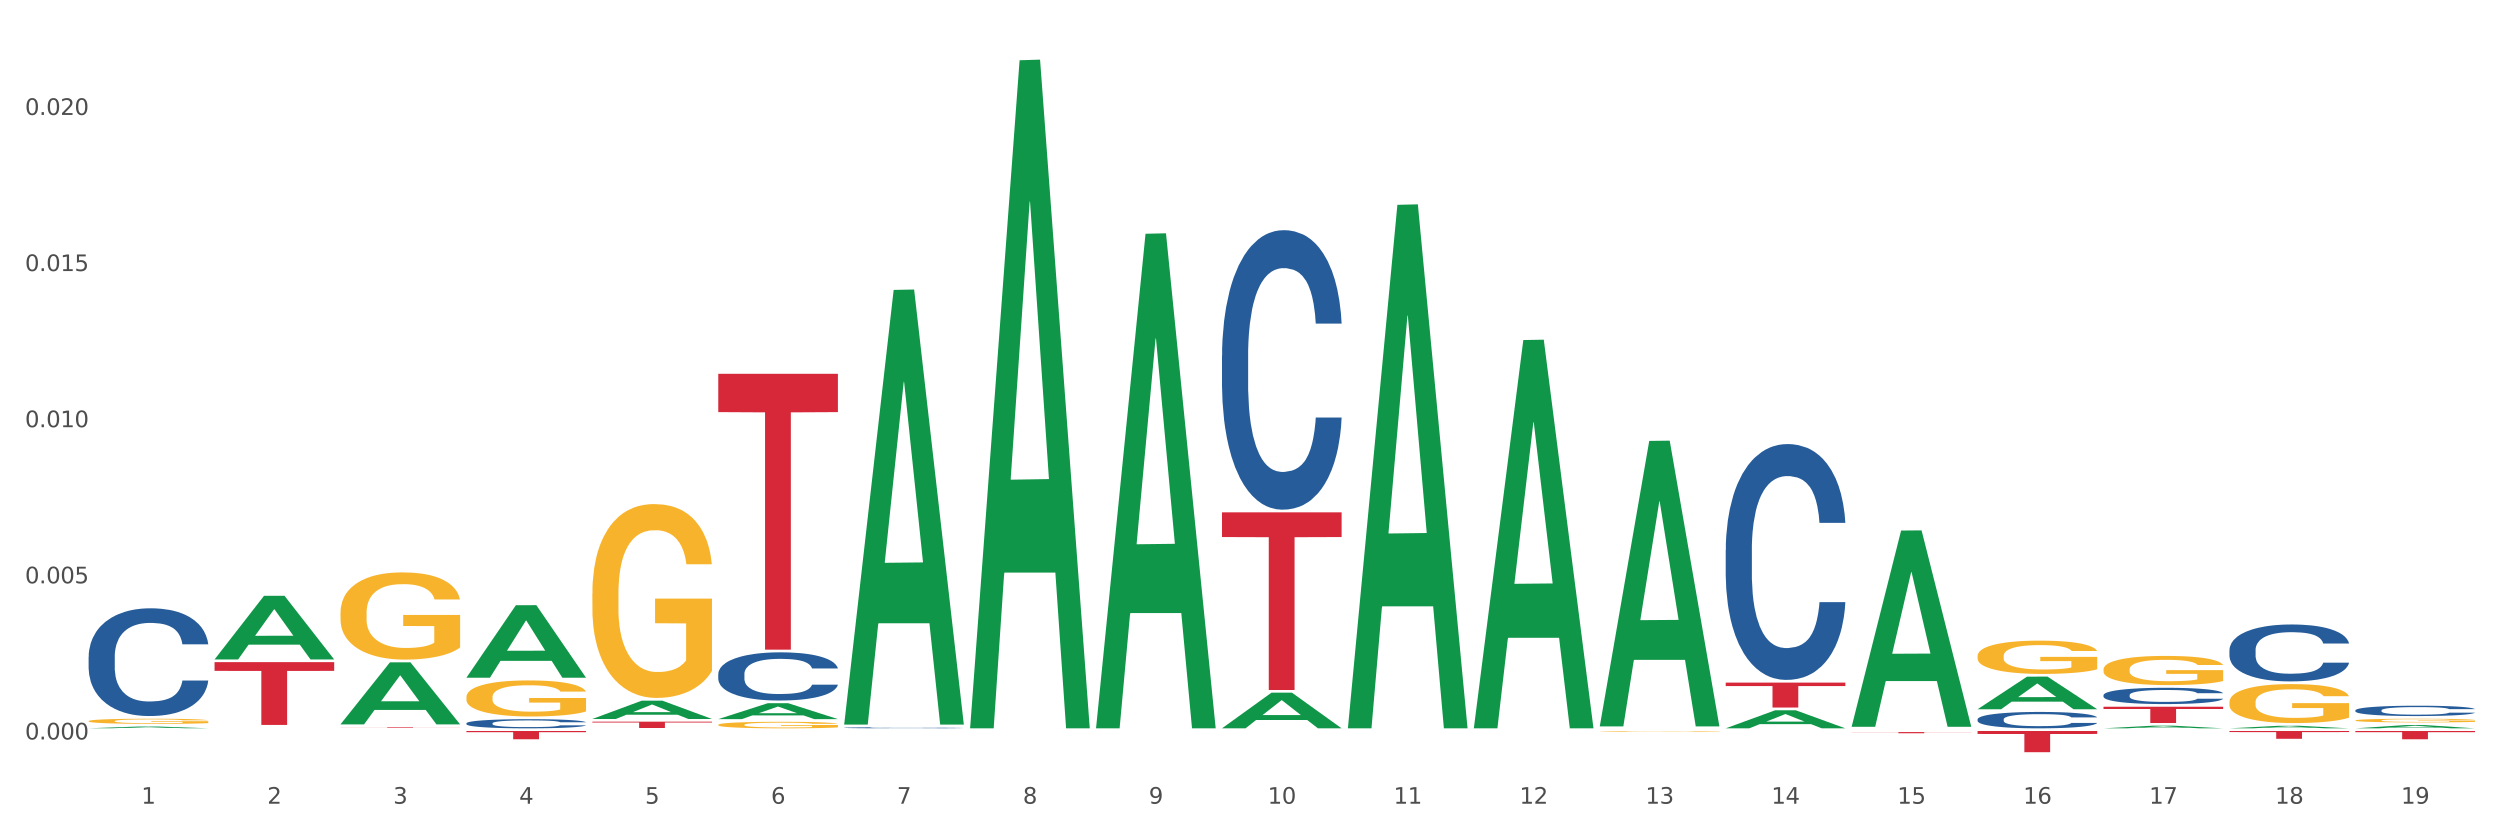 <?xml version="1.0" encoding="utf-8" standalone="no"?>
<!DOCTYPE svg PUBLIC "-//W3C//DTD SVG 1.1//EN"
  "http://www.w3.org/Graphics/SVG/1.1/DTD/svg11.dtd">
<svg xmlns:xlink="http://www.w3.org/1999/xlink" width="1080pt" height="360pt" viewBox="0 0 1080 360" xmlns="http://www.w3.org/2000/svg" version="1.1">
 <rect x="0" y="0" width="1080" height="360" fill="#333333" stroke="none"/>
 <defs>
  <style type="text/css">*{stroke-linejoin: round; stroke-linecap: butt}</style>
 </defs>
 <g id="figure_1">
  <g id="patch_1">
   <path d="M 0 360 
L 1080 360 
L 1080 0 
L 0 0 
z
" style="fill: #ffffff; stroke: #ffffff; stroke-linejoin: miter"/>
  </g>
  <g id="axes_1">
   <g id="matplotlib.axis_1">
    <g id="xtick_1">
     <g id="text_1">
      <!-- 1 -->
      <g style="fill: #4d4d4d" transform="translate(61.07 347.204) scale(0.096 -0.096)">
       <defs>
        <path id="DejaVuSans-31" d="M 794 531 
L 1825 531 
L 1825 4091 
L 703 3866 
L 703 4441 
L 1819 4666 
L 2450 4666 
L 2450 531 
L 3481 531 
L 3481 0 
L 794 0 
L 794 531 
z
" transform="scale(0.016)"/>
       </defs>
       <use xlink:href="#DejaVuSans-31"/>
      </g>
     </g>
    </g>
    <g id="xtick_2">
     <g id="text_2">
      <!-- 2 -->
      <g style="fill: #4d4d4d" transform="translate(115.472 347.204) scale(0.096 -0.096)">
       <defs>
        <path id="DejaVuSans-32" d="M 1228 531 
L 3431 531 
L 3431 0 
L 469 0 
L 469 531 
Q 828 903 1448 1529 
Q 2069 2156 2228 2338 
Q 2531 2678 2651 2914 
Q 2772 3150 2772 3378 
Q 2772 3750 2511 3984 
Q 2250 4219 1831 4219 
Q 1534 4219 1204 4116 
Q 875 4013 500 3803 
L 500 4441 
Q 881 4594 1212 4672 
Q 1544 4750 1819 4750 
Q 2544 4750 2975 4387 
Q 3406 4025 3406 3419 
Q 3406 3131 3298 2873 
Q 3191 2616 2906 2266 
Q 2828 2175 2409 1742 
Q 1991 1309 1228 531 
z
" transform="scale(0.016)"/>
       </defs>
       <use xlink:href="#DejaVuSans-32"/>
      </g>
     </g>
    </g>
    <g id="xtick_3">
     <g id="text_3">
      <!-- 3 -->
      <g style="fill: #4d4d4d" transform="translate(169.874 347.204) scale(0.096 -0.096)">
       <defs>
        <path id="DejaVuSans-33" d="M 2597 2516 
Q 3050 2419 3304 2112 
Q 3559 1806 3559 1356 
Q 3559 666 3084 287 
Q 2609 -91 1734 -91 
Q 1441 -91 1130 -33 
Q 819 25 488 141 
L 488 750 
Q 750 597 1062 519 
Q 1375 441 1716 441 
Q 2309 441 2620 675 
Q 2931 909 2931 1356 
Q 2931 1769 2642 2001 
Q 2353 2234 1838 2234 
L 1294 2234 
L 1294 2753 
L 1863 2753 
Q 2328 2753 2575 2939 
Q 2822 3125 2822 3475 
Q 2822 3834 2567 4026 
Q 2313 4219 1838 4219 
Q 1578 4219 1281 4162 
Q 984 4106 628 3988 
L 628 4550 
Q 988 4650 1302 4700 
Q 1616 4750 1894 4750 
Q 2613 4750 3031 4423 
Q 3450 4097 3450 3541 
Q 3450 3153 3228 2886 
Q 3006 2619 2597 2516 
z
" transform="scale(0.016)"/>
       </defs>
       <use xlink:href="#DejaVuSans-33"/>
      </g>
     </g>
    </g>
    <g id="xtick_4">
     <g id="text_4">
      <!-- 4 -->
      <g style="fill: #4d4d4d" transform="translate(224.276 347.204) scale(0.096 -0.096)">
       <defs>
        <path id="DejaVuSans-34" d="M 2419 4116 
L 825 1625 
L 2419 1625 
L 2419 4116 
z
M 2253 4666 
L 3047 4666 
L 3047 1625 
L 3713 1625 
L 3713 1100 
L 3047 1100 
L 3047 0 
L 2419 0 
L 2419 1100 
L 313 1100 
L 313 1709 
L 2253 4666 
z
" transform="scale(0.016)"/>
       </defs>
       <use xlink:href="#DejaVuSans-34"/>
      </g>
     </g>
    </g>
    <g id="xtick_5">
     <g id="text_5">
      <!-- 5 -->
      <g style="fill: #4d4d4d" transform="translate(278.678 347.204) scale(0.096 -0.096)">
       <defs>
        <path id="DejaVuSans-35" d="M 691 4666 
L 3169 4666 
L 3169 4134 
L 1269 4134 
L 1269 2991 
Q 1406 3038 1543 3061 
Q 1681 3084 1819 3084 
Q 2600 3084 3056 2656 
Q 3513 2228 3513 1497 
Q 3513 744 3044 326 
Q 2575 -91 1722 -91 
Q 1428 -91 1123 -41 
Q 819 9 494 109 
L 494 744 
Q 775 591 1075 516 
Q 1375 441 1709 441 
Q 2250 441 2565 725 
Q 2881 1009 2881 1497 
Q 2881 1984 2565 2268 
Q 2250 2553 1709 2553 
Q 1456 2553 1204 2497 
Q 953 2441 691 2322 
L 691 4666 
z
" transform="scale(0.016)"/>
       </defs>
       <use xlink:href="#DejaVuSans-35"/>
      </g>
     </g>
    </g>
    <g id="xtick_6">
     <g id="text_6">
      <!-- 6 -->
      <g style="fill: #4d4d4d" transform="translate(333.08 347.204) scale(0.096 -0.096)">
       <defs>
        <path id="DejaVuSans-36" d="M 2113 2584 
Q 1688 2584 1439 2293 
Q 1191 2003 1191 1497 
Q 1191 994 1439 701 
Q 1688 409 2113 409 
Q 2538 409 2786 701 
Q 3034 994 3034 1497 
Q 3034 2003 2786 2293 
Q 2538 2584 2113 2584 
z
M 3366 4563 
L 3366 3988 
Q 3128 4100 2886 4159 
Q 2644 4219 2406 4219 
Q 1781 4219 1451 3797 
Q 1122 3375 1075 2522 
Q 1259 2794 1537 2939 
Q 1816 3084 2150 3084 
Q 2853 3084 3261 2657 
Q 3669 2231 3669 1497 
Q 3669 778 3244 343 
Q 2819 -91 2113 -91 
Q 1303 -91 875 529 
Q 447 1150 447 2328 
Q 447 3434 972 4092 
Q 1497 4750 2381 4750 
Q 2619 4750 2861 4703 
Q 3103 4656 3366 4563 
z
" transform="scale(0.016)"/>
       </defs>
       <use xlink:href="#DejaVuSans-36"/>
      </g>
     </g>
    </g>
    <g id="xtick_7">
     <g id="text_7">
      <!-- 7 -->
      <g style="fill: #4d4d4d" transform="translate(387.482 347.204) scale(0.096 -0.096)">
       <defs>
        <path id="DejaVuSans-37" d="M 525 4666 
L 3525 4666 
L 3525 4397 
L 1831 0 
L 1172 0 
L 2766 4134 
L 525 4134 
L 525 4666 
z
" transform="scale(0.016)"/>
       </defs>
       <use xlink:href="#DejaVuSans-37"/>
      </g>
     </g>
    </g>
    <g id="xtick_8">
     <g id="text_8">
      <!-- 8 -->
      <g style="fill: #4d4d4d" transform="translate(441.884 347.204) scale(0.096 -0.096)">
       <defs>
        <path id="DejaVuSans-38" d="M 2034 2216 
Q 1584 2216 1326 1975 
Q 1069 1734 1069 1313 
Q 1069 891 1326 650 
Q 1584 409 2034 409 
Q 2484 409 2743 651 
Q 3003 894 3003 1313 
Q 3003 1734 2745 1975 
Q 2488 2216 2034 2216 
z
M 1403 2484 
Q 997 2584 770 2862 
Q 544 3141 544 3541 
Q 544 4100 942 4425 
Q 1341 4750 2034 4750 
Q 2731 4750 3128 4425 
Q 3525 4100 3525 3541 
Q 3525 3141 3298 2862 
Q 3072 2584 2669 2484 
Q 3125 2378 3379 2068 
Q 3634 1759 3634 1313 
Q 3634 634 3220 271 
Q 2806 -91 2034 -91 
Q 1263 -91 848 271 
Q 434 634 434 1313 
Q 434 1759 690 2068 
Q 947 2378 1403 2484 
z
M 1172 3481 
Q 1172 3119 1398 2916 
Q 1625 2713 2034 2713 
Q 2441 2713 2670 2916 
Q 2900 3119 2900 3481 
Q 2900 3844 2670 4047 
Q 2441 4250 2034 4250 
Q 1625 4250 1398 4047 
Q 1172 3844 1172 3481 
z
" transform="scale(0.016)"/>
       </defs>
       <use xlink:href="#DejaVuSans-38"/>
      </g>
     </g>
    </g>
    <g id="xtick_9">
     <g id="text_9">
      <!-- 9 -->
      <g style="fill: #4d4d4d" transform="translate(496.286 347.204) scale(0.096 -0.096)">
       <defs>
        <path id="DejaVuSans-39" d="M 703 97 
L 703 672 
Q 941 559 1184 500 
Q 1428 441 1663 441 
Q 2288 441 2617 861 
Q 2947 1281 2994 2138 
Q 2813 1869 2534 1725 
Q 2256 1581 1919 1581 
Q 1219 1581 811 2004 
Q 403 2428 403 3163 
Q 403 3881 828 4315 
Q 1253 4750 1959 4750 
Q 2769 4750 3195 4129 
Q 3622 3509 3622 2328 
Q 3622 1225 3098 567 
Q 2575 -91 1691 -91 
Q 1453 -91 1209 -44 
Q 966 3 703 97 
z
M 1959 2075 
Q 2384 2075 2632 2365 
Q 2881 2656 2881 3163 
Q 2881 3666 2632 3958 
Q 2384 4250 1959 4250 
Q 1534 4250 1286 3958 
Q 1038 3666 1038 3163 
Q 1038 2656 1286 2365 
Q 1534 2075 1959 2075 
z
" transform="scale(0.016)"/>
       </defs>
       <use xlink:href="#DejaVuSans-39"/>
      </g>
     </g>
    </g>
    <g id="xtick_10">
     <g id="text_10">
      <!-- 10 -->
      <g style="fill: #4d4d4d" transform="translate(547.634 347.204) scale(0.096 -0.096)">
       <defs>
        <path id="DejaVuSans-30" d="M 2034 4250 
Q 1547 4250 1301 3770 
Q 1056 3291 1056 2328 
Q 1056 1369 1301 889 
Q 1547 409 2034 409 
Q 2525 409 2770 889 
Q 3016 1369 3016 2328 
Q 3016 3291 2770 3770 
Q 2525 4250 2034 4250 
z
M 2034 4750 
Q 2819 4750 3233 4129 
Q 3647 3509 3647 2328 
Q 3647 1150 3233 529 
Q 2819 -91 2034 -91 
Q 1250 -91 836 529 
Q 422 1150 422 2328 
Q 422 3509 836 4129 
Q 1250 4750 2034 4750 
z
" transform="scale(0.016)"/>
       </defs>
       <use xlink:href="#DejaVuSans-31"/>
       <use xlink:href="#DejaVuSans-30" transform="translate(63.623 0)"/>
      </g>
     </g>
    </g>
    <g id="xtick_11">
     <g id="text_11">
      <!-- 11 -->
      <g style="fill: #4d4d4d" transform="translate(602.035 347.204) scale(0.096 -0.096)">
       <use xlink:href="#DejaVuSans-31"/>
       <use xlink:href="#DejaVuSans-31" transform="translate(63.623 0)"/>
      </g>
     </g>
    </g>
    <g id="xtick_12">
     <g id="text_12">
      <!-- 12 -->
      <g style="fill: #4d4d4d" transform="translate(656.437 347.204) scale(0.096 -0.096)">
       <use xlink:href="#DejaVuSans-31"/>
       <use xlink:href="#DejaVuSans-32" transform="translate(63.623 0)"/>
      </g>
     </g>
    </g>
    <g id="xtick_13">
     <g id="text_13">
      <!-- 13 -->
      <g style="fill: #4d4d4d" transform="translate(710.839 347.204) scale(0.096 -0.096)">
       <use xlink:href="#DejaVuSans-31"/>
       <use xlink:href="#DejaVuSans-33" transform="translate(63.623 0)"/>
      </g>
     </g>
    </g>
    <g id="xtick_14">
     <g id="text_14">
      <!-- 14 -->
      <g style="fill: #4d4d4d" transform="translate(765.241 347.204) scale(0.096 -0.096)">
       <use xlink:href="#DejaVuSans-31"/>
       <use xlink:href="#DejaVuSans-34" transform="translate(63.623 0)"/>
      </g>
     </g>
    </g>
    <g id="xtick_15">
     <g id="text_15">
      <!-- 15 -->
      <g style="fill: #4d4d4d" transform="translate(819.643 347.204) scale(0.096 -0.096)">
       <use xlink:href="#DejaVuSans-31"/>
       <use xlink:href="#DejaVuSans-35" transform="translate(63.623 0)"/>
      </g>
     </g>
    </g>
    <g id="xtick_16">
     <g id="text_16">
      <!-- 16 -->
      <g style="fill: #4d4d4d" transform="translate(874.045 347.204) scale(0.096 -0.096)">
       <use xlink:href="#DejaVuSans-31"/>
       <use xlink:href="#DejaVuSans-36" transform="translate(63.623 0)"/>
      </g>
     </g>
    </g>
    <g id="xtick_17">
     <g id="text_17">
      <!-- 17 -->
      <g style="fill: #4d4d4d" transform="translate(928.447 347.204) scale(0.096 -0.096)">
       <use xlink:href="#DejaVuSans-31"/>
       <use xlink:href="#DejaVuSans-37" transform="translate(63.623 0)"/>
      </g>
     </g>
    </g>
    <g id="xtick_18">
     <g id="text_18">
      <!-- 18 -->
      <g style="fill: #4d4d4d" transform="translate(982.849 347.204) scale(0.096 -0.096)">
       <use xlink:href="#DejaVuSans-31"/>
       <use xlink:href="#DejaVuSans-38" transform="translate(63.623 0)"/>
      </g>
     </g>
    </g>
    <g id="xtick_19">
     <g id="text_19">
      <!-- 19 -->
      <g style="fill: #4d4d4d" transform="translate(1037.251 347.204) scale(0.096 -0.096)">
       <use xlink:href="#DejaVuSans-31"/>
       <use xlink:href="#DejaVuSans-39" transform="translate(63.623 0)"/>
      </g>
     </g>
    </g>
    <g id="xtick_20"/>
    <g id="xtick_21"/>
    <g id="xtick_22"/>
    <g id="xtick_23"/>
    <g id="xtick_24"/>
    <g id="xtick_25"/>
    <g id="xtick_26"/>
    <g id="xtick_27"/>
    <g id="xtick_28"/>
    <g id="xtick_29"/>
    <g id="xtick_30"/>
    <g id="xtick_31"/>
    <g id="xtick_32"/>
    <g id="xtick_33"/>
    <g id="xtick_34"/>
    <g id="xtick_35"/>
    <g id="xtick_36"/>
    <g id="xtick_37"/>
   </g>
   <g id="matplotlib.axis_2">
    <g id="ytick_1">
     <g id="text_20">
      <!-- 0.000 -->
      <g style="fill: #4d4d4d" transform="translate(10.8 319.449) scale(0.096 -0.096)">
       <defs>
        <path id="DejaVuSans-2e" d="M 684 794 
L 1344 794 
L 1344 0 
L 684 0 
L 684 794 
z
" transform="scale(0.016)"/>
       </defs>
       <use xlink:href="#DejaVuSans-30"/>
       <use xlink:href="#DejaVuSans-2e" transform="translate(63.623 0)"/>
       <use xlink:href="#DejaVuSans-30" transform="translate(95.41 0)"/>
       <use xlink:href="#DejaVuSans-30" transform="translate(159.033 0)"/>
       <use xlink:href="#DejaVuSans-30" transform="translate(222.656 0)"/>
      </g>
     </g>
    </g>
    <g id="ytick_2">
     <g id="text_21">
      <!-- 0.005 -->
      <g style="fill: #4d4d4d" transform="translate(10.8 252) scale(0.096 -0.096)">
       <use xlink:href="#DejaVuSans-30"/>
       <use xlink:href="#DejaVuSans-2e" transform="translate(63.623 0)"/>
       <use xlink:href="#DejaVuSans-30" transform="translate(95.41 0)"/>
       <use xlink:href="#DejaVuSans-30" transform="translate(159.033 0)"/>
       <use xlink:href="#DejaVuSans-35" transform="translate(222.656 0)"/>
      </g>
     </g>
    </g>
    <g id="ytick_3">
     <g id="text_22">
      <!-- 0.010 -->
      <g style="fill: #4d4d4d" transform="translate(10.8 184.551) scale(0.096 -0.096)">
       <use xlink:href="#DejaVuSans-30"/>
       <use xlink:href="#DejaVuSans-2e" transform="translate(63.623 0)"/>
       <use xlink:href="#DejaVuSans-30" transform="translate(95.41 0)"/>
       <use xlink:href="#DejaVuSans-31" transform="translate(159.033 0)"/>
       <use xlink:href="#DejaVuSans-30" transform="translate(222.656 0)"/>
      </g>
     </g>
    </g>
    <g id="ytick_4">
     <g id="text_23">
      <!-- 0.015 -->
      <g style="fill: #4d4d4d" transform="translate(10.8 117.102) scale(0.096 -0.096)">
       <use xlink:href="#DejaVuSans-30"/>
       <use xlink:href="#DejaVuSans-2e" transform="translate(63.623 0)"/>
       <use xlink:href="#DejaVuSans-30" transform="translate(95.41 0)"/>
       <use xlink:href="#DejaVuSans-31" transform="translate(159.033 0)"/>
       <use xlink:href="#DejaVuSans-35" transform="translate(222.656 0)"/>
      </g>
     </g>
    </g>
    <g id="ytick_5">
     <g id="text_24">
      <!-- 0.020 -->
      <g style="fill: #4d4d4d" transform="translate(10.8 49.653) scale(0.096 -0.096)">
       <use xlink:href="#DejaVuSans-30"/>
       <use xlink:href="#DejaVuSans-2e" transform="translate(63.623 0)"/>
       <use xlink:href="#DejaVuSans-30" transform="translate(95.41 0)"/>
       <use xlink:href="#DejaVuSans-32" transform="translate(159.033 0)"/>
       <use xlink:href="#DejaVuSans-30" transform="translate(222.656 0)"/>
      </g>
     </g>
    </g>
    <g id="ytick_6"/>
    <g id="ytick_7"/>
    <g id="ytick_8"/>
    <g id="ytick_9"/>
   </g>
   <g id="PolyCollection_1">
    <path d="M 1017.518 306.873 
L 1017.579 306.868 
L 1017.579 306.754 
L 1017.763 306.599 
L 1018.434 306.313 
L 1019.29 306.096 
L 1020.756 305.843 
L 1021.55 305.737 
L 1022.589 305.618 
L 1024.727 305.426 
L 1027.17 305.263 
L 1028.881 305.173 
L 1030.164 305.116 
L 1033.035 305.014 
L 1034.684 304.969 
L 1036.395 304.932 
L 1037.861 304.907 
L 1040.305 304.879 
L 1042.259 304.867 
L 1044.52 304.863 
L 1046.414 304.867 
L 1048.918 304.883 
L 1052.584 304.932 
L 1053.989 304.961 
L 1055.882 305.01 
L 1057.837 305.075 
L 1059.426 305.14 
L 1061.258 305.234 
L 1063.152 305.357 
L 1064.985 305.512 
L 1066.268 305.655 
L 1067.306 305.806 
L 1068.223 305.99 
L 1068.895 306.19 
L 1069.2 306.358 
L 1058.021 306.358 
L 1057.715 306.207 
L 1057.104 306.043 
L 1056.493 305.933 
L 1055.821 305.843 
L 1054.783 305.741 
L 1053.866 305.675 
L 1052.339 305.598 
L 1050.934 305.549 
L 1049.773 305.52 
L 1048.368 305.496 
L 1045.375 305.471 
L 1043.237 305.471 
L 1041.893 305.479 
L 1040.244 305.5 
L 1038.838 305.528 
L 1037.189 305.577 
L 1035.906 305.631 
L 1034.623 305.7 
L 1033.89 305.749 
L 1032.791 305.839 
L 1032.057 305.912 
L 1031.08 306.039 
L 1030.53 306.129 
L 1029.553 306.362 
L 1029.125 306.533 
L 1028.942 306.652 
L 1028.82 306.783 
L 1028.82 307.42 
L 1029.186 307.706 
L 1029.492 307.829 
L 1029.98 307.967 
L 1030.897 308.147 
L 1032.241 308.323 
L 1033.646 308.45 
L 1034.807 308.527 
L 1035.906 308.584 
L 1037.006 308.629 
L 1038.35 308.67 
L 1039.449 308.695 
L 1041.099 308.719 
L 1043.054 308.731 
L 1044.581 308.731 
L 1047.696 308.711 
L 1049.102 308.691 
L 1050.445 308.662 
L 1051.912 308.617 
L 1053.072 308.568 
L 1053.744 308.531 
L 1054.844 308.454 
L 1055.699 308.372 
L 1056.432 308.278 
L 1056.921 308.196 
L 1057.471 308.074 
L 1057.898 307.935 
L 1058.021 307.861 
L 1069.2 307.861 
L 1068.956 308.008 
L 1068.528 308.151 
L 1067.673 308.343 
L 1067.001 308.454 
L 1065.962 308.588 
L 1064.863 308.703 
L 1063.335 308.829 
L 1061.93 308.923 
L 1060.464 309.005 
L 1058.876 309.079 
L 1056.005 309.181 
L 1054.966 309.209 
L 1052.767 309.258 
L 1051.056 309.287 
L 1048.552 309.316 
L 1045.986 309.332 
L 1043.298 309.336 
L 1040.915 309.328 
L 1038.289 309.303 
L 1036.639 309.279 
L 1034.807 309.242 
L 1032.668 309.185 
L 1030.652 309.115 
L 1028.759 309.034 
L 1026.987 308.94 
L 1025.338 308.834 
L 1023.199 308.658 
L 1021.611 308.486 
L 1020.45 308.327 
L 1019.656 308.192 
L 1018.862 308.021 
L 1018.434 307.902 
L 1017.763 307.616 
L 1017.518 307.351 
L 1017.518 306.873 
z
" clip-path="url(#pbfb7fbf12b)" style="fill: #255c99"/>
    <path d="M 963.116 280.824 
L 963.177 280.802 
L 963.177 280.173 
L 963.361 279.319 
L 964.033 277.747 
L 964.888 276.557 
L 966.354 275.165 
L 967.148 274.581 
L 968.187 273.93 
L 970.325 272.874 
L 972.768 271.976 
L 974.479 271.482 
L 975.762 271.167 
L 978.633 270.606 
L 980.282 270.359 
L 981.993 270.157 
L 983.459 270.022 
L 985.903 269.865 
L 987.858 269.797 
L 990.118 269.775 
L 992.012 269.797 
L 994.516 269.887 
L 998.182 270.157 
L 999.587 270.314 
L 1001.481 270.583 
L 1003.435 270.943 
L 1005.024 271.302 
L 1006.856 271.819 
L 1008.75 272.492 
L 1010.583 273.346 
L 1011.866 274.132 
L 1012.904 274.963 
L 1013.821 275.973 
L 1014.493 277.074 
L 1014.798 277.994 
L 1003.619 277.994 
L 1003.313 277.164 
L 1002.702 276.265 
L 1002.091 275.659 
L 1001.419 275.165 
L 1000.381 274.603 
L 999.465 274.244 
L 997.937 273.817 
L 996.532 273.548 
L 995.372 273.391 
L 993.966 273.256 
L 990.973 273.121 
L 988.835 273.121 
L 987.491 273.166 
L 985.842 273.278 
L 984.436 273.436 
L 982.787 273.705 
L 981.504 273.997 
L 980.221 274.379 
L 979.488 274.648 
L 978.389 275.142 
L 977.656 275.547 
L 976.678 276.243 
L 976.128 276.737 
L 975.151 278.017 
L 974.723 278.96 
L 974.54 279.611 
L 974.418 280.33 
L 974.418 283.834 
L 974.784 285.406 
L 975.09 286.079 
L 975.578 286.843 
L 976.495 287.831 
L 977.839 288.797 
L 979.244 289.493 
L 980.405 289.92 
L 981.504 290.234 
L 982.604 290.481 
L 983.948 290.706 
L 985.047 290.84 
L 986.697 290.975 
L 988.652 291.042 
L 990.179 291.042 
L 993.294 290.93 
L 994.7 290.818 
L 996.044 290.661 
L 997.51 290.414 
L 998.67 290.144 
L 999.342 289.942 
L 1000.442 289.515 
L 1001.297 289.066 
L 1002.03 288.55 
L 1002.519 288.1 
L 1003.069 287.427 
L 1003.496 286.663 
L 1003.619 286.259 
L 1014.798 286.259 
L 1014.554 287.067 
L 1014.126 287.853 
L 1013.271 288.909 
L 1012.599 289.515 
L 1011.56 290.256 
L 1010.461 290.885 
L 1008.933 291.581 
L 1007.528 292.098 
L 1006.062 292.547 
L 1004.474 292.951 
L 1001.603 293.513 
L 1000.564 293.67 
L 998.365 293.94 
L 996.654 294.097 
L 994.15 294.254 
L 991.584 294.344 
L 988.896 294.366 
L 986.514 294.321 
L 983.887 294.187 
L 982.237 294.052 
L 980.405 293.85 
L 978.266 293.535 
L 976.25 293.154 
L 974.357 292.704 
L 972.585 292.188 
L 970.936 291.604 
L 968.798 290.638 
L 967.209 289.695 
L 966.048 288.819 
L 965.254 288.078 
L 964.46 287.135 
L 964.033 286.484 
L 963.361 284.911 
L 963.116 283.452 
L 963.116 280.824 
z
" clip-path="url(#pbfb7fbf12b)" style="fill: #255c99"/>
    <path d="M 908.714 300.285 
L 908.775 300.278 
L 908.775 300.098 
L 908.959 299.854 
L 909.631 299.404 
L 910.486 299.064 
L 911.952 298.665 
L 912.746 298.498 
L 913.785 298.311 
L 915.923 298.009 
L 918.366 297.752 
L 920.077 297.611 
L 921.36 297.521 
L 924.231 297.36 
L 925.88 297.289 
L 927.591 297.231 
L 929.057 297.193 
L 931.501 297.148 
L 933.456 297.129 
L 935.716 297.122 
L 937.61 297.129 
L 940.114 297.154 
L 943.78 297.231 
L 945.185 297.276 
L 947.079 297.354 
L 949.033 297.456 
L 950.622 297.559 
L 952.454 297.707 
L 954.348 297.9 
L 956.181 298.144 
L 957.464 298.369 
L 958.502 298.607 
L 959.419 298.896 
L 960.091 299.211 
L 960.396 299.475 
L 949.217 299.475 
L 948.911 299.237 
L 948.3 298.98 
L 947.689 298.806 
L 947.017 298.665 
L 945.979 298.504 
L 945.063 298.401 
L 943.535 298.279 
L 942.13 298.202 
L 940.97 298.157 
L 939.565 298.119 
L 936.571 298.08 
L 934.433 298.08 
L 933.089 298.093 
L 931.44 298.125 
L 930.035 298.17 
L 928.385 298.247 
L 927.102 298.331 
L 925.819 298.44 
L 925.086 298.517 
L 923.987 298.659 
L 923.254 298.774 
L 922.276 298.974 
L 921.726 299.115 
L 920.749 299.481 
L 920.321 299.751 
L 920.138 299.938 
L 920.016 300.143 
L 920.016 301.146 
L 920.382 301.596 
L 920.688 301.789 
L 921.177 302.008 
L 922.093 302.29 
L 923.437 302.567 
L 924.842 302.766 
L 926.003 302.888 
L 927.102 302.978 
L 928.202 303.049 
L 929.546 303.113 
L 930.645 303.152 
L 932.295 303.19 
L 934.25 303.21 
L 935.777 303.21 
L 938.893 303.178 
L 940.298 303.145 
L 941.642 303.1 
L 943.108 303.03 
L 944.268 302.953 
L 944.94 302.895 
L 946.04 302.773 
L 946.895 302.644 
L 947.628 302.496 
L 948.117 302.368 
L 948.667 302.175 
L 949.095 301.956 
L 949.217 301.84 
L 960.396 301.84 
L 960.152 302.072 
L 959.724 302.297 
L 958.869 302.599 
L 958.197 302.773 
L 957.158 302.985 
L 956.059 303.165 
L 954.531 303.364 
L 953.126 303.512 
L 951.66 303.64 
L 950.072 303.756 
L 947.201 303.917 
L 946.162 303.962 
L 943.963 304.039 
L 942.252 304.084 
L 939.748 304.129 
L 937.182 304.155 
L 934.494 304.161 
L 932.112 304.148 
L 929.485 304.11 
L 927.835 304.071 
L 926.003 304.013 
L 923.864 303.923 
L 921.849 303.814 
L 919.955 303.685 
L 918.183 303.538 
L 916.534 303.37 
L 914.396 303.094 
L 912.807 302.824 
L 911.647 302.573 
L 910.852 302.361 
L 910.058 302.091 
L 909.631 301.905 
L 908.959 301.455 
L 908.714 301.037 
L 908.714 300.285 
z
" clip-path="url(#pbfb7fbf12b)" style="fill: #255c99"/>
    <path d="M 854.312 310.742 
L 854.373 310.735 
L 854.373 310.554 
L 854.557 310.308 
L 855.229 309.856 
L 856.084 309.513 
L 857.55 309.112 
L 858.344 308.944 
L 859.383 308.756 
L 861.521 308.452 
L 863.964 308.193 
L 865.675 308.051 
L 866.958 307.961 
L 869.829 307.799 
L 871.478 307.728 
L 873.189 307.67 
L 874.655 307.631 
L 877.099 307.586 
L 879.054 307.566 
L 881.314 307.56 
L 883.208 307.566 
L 885.712 307.592 
L 889.378 307.67 
L 890.783 307.715 
L 892.677 307.793 
L 894.631 307.896 
L 896.22 307.999 
L 898.052 308.148 
L 899.946 308.342 
L 901.779 308.588 
L 903.062 308.814 
L 904.1 309.054 
L 905.017 309.345 
L 905.689 309.662 
L 905.994 309.927 
L 894.815 309.927 
L 894.509 309.687 
L 893.898 309.429 
L 893.287 309.254 
L 892.616 309.112 
L 891.577 308.95 
L 890.661 308.847 
L 889.133 308.724 
L 887.728 308.646 
L 886.568 308.601 
L 885.163 308.562 
L 882.169 308.523 
L 880.031 308.523 
L 878.687 308.536 
L 877.038 308.569 
L 875.633 308.614 
L 873.983 308.691 
L 872.7 308.776 
L 871.417 308.885 
L 870.684 308.963 
L 869.585 309.105 
L 868.852 309.222 
L 867.874 309.422 
L 867.324 309.565 
L 866.347 309.933 
L 865.919 310.205 
L 865.736 310.392 
L 865.614 310.599 
L 865.614 311.608 
L 865.98 312.061 
L 866.286 312.255 
L 866.775 312.475 
L 867.691 312.759 
L 869.035 313.038 
L 870.44 313.238 
L 871.601 313.361 
L 872.7 313.451 
L 873.8 313.523 
L 875.144 313.587 
L 876.243 313.626 
L 877.893 313.665 
L 879.848 313.684 
L 881.375 313.684 
L 884.491 313.652 
L 885.896 313.62 
L 887.24 313.574 
L 888.706 313.503 
L 889.866 313.426 
L 890.538 313.367 
L 891.638 313.244 
L 892.493 313.115 
L 893.226 312.966 
L 893.715 312.837 
L 894.265 312.643 
L 894.693 312.423 
L 894.815 312.307 
L 905.994 312.307 
L 905.75 312.54 
L 905.322 312.766 
L 904.467 313.07 
L 903.795 313.244 
L 902.756 313.458 
L 901.657 313.639 
L 900.13 313.839 
L 898.724 313.988 
L 897.258 314.118 
L 895.67 314.234 
L 892.799 314.396 
L 891.76 314.441 
L 889.561 314.519 
L 887.851 314.564 
L 885.346 314.609 
L 882.78 314.635 
L 880.092 314.641 
L 877.71 314.629 
L 875.083 314.59 
L 873.433 314.551 
L 871.601 314.493 
L 869.463 314.402 
L 867.447 314.292 
L 865.553 314.163 
L 863.781 314.014 
L 862.132 313.846 
L 859.994 313.568 
L 858.405 313.296 
L 857.245 313.044 
L 856.45 312.831 
L 855.656 312.559 
L 855.229 312.371 
L 854.557 311.919 
L 854.312 311.498 
L 854.312 310.742 
z
" clip-path="url(#pbfb7fbf12b)" style="fill: #255c99"/>
    <path d="M 1017.518 311.226 
L 1017.579 311.225 
L 1017.579 311.173 
L 1017.701 311.128 
L 1018.311 311.02 
L 1019.227 310.931 
L 1019.898 310.883 
L 1020.569 310.844 
L 1021.362 310.805 
L 1022.339 310.765 
L 1024.108 310.705 
L 1025.206 310.675 
L 1026.549 310.643 
L 1028.989 310.597 
L 1030.759 310.571 
L 1032.589 310.55 
L 1035.579 310.524 
L 1037.532 310.512 
L 1039.606 310.503 
L 1042.108 310.498 
L 1044 310.496 
L 1048.149 310.501 
L 1051.688 310.514 
L 1053.396 310.524 
L 1055.593 310.541 
L 1056.752 310.552 
L 1058.644 310.576 
L 1060.597 310.606 
L 1061.939 310.632 
L 1063.952 310.681 
L 1065.478 310.73 
L 1066.881 310.791 
L 1067.614 310.832 
L 1068.163 310.871 
L 1068.651 310.916 
L 1069.139 310.987 
L 1058.156 310.987 
L 1057.729 310.936 
L 1057.058 310.889 
L 1056.081 310.843 
L 1055.227 310.814 
L 1053.763 310.778 
L 1052.42 310.755 
L 1051.017 310.737 
L 1049.308 310.723 
L 1047.966 310.716 
L 1046.074 310.71 
L 1042.352 310.711 
L 1039.851 310.723 
L 1038.142 310.737 
L 1037.044 310.75 
L 1036.067 310.765 
L 1034.969 310.785 
L 1033.688 310.815 
L 1032.773 310.843 
L 1031.857 310.877 
L 1031.125 310.912 
L 1030.454 310.952 
L 1029.905 310.996 
L 1029.478 311.04 
L 1029.111 311.095 
L 1028.806 311.186 
L 1028.806 311.384 
L 1028.928 311.429 
L 1029.234 311.488 
L 1029.6 311.532 
L 1030.21 311.586 
L 1030.759 311.622 
L 1031.796 311.674 
L 1032.956 311.717 
L 1033.871 311.745 
L 1034.786 311.768 
L 1036.373 311.799 
L 1038.142 311.825 
L 1039.668 311.841 
L 1041.742 311.856 
L 1043.146 311.862 
L 1044.366 311.864 
L 1047.356 311.864 
L 1049.491 311.86 
L 1051.871 311.85 
L 1053.702 311.837 
L 1055.227 311.821 
L 1056.935 311.795 
L 1058.034 311.771 
L 1058.034 311.469 
L 1044.61 311.468 
L 1044.61 311.267 
L 1069.2 311.267 
L 1069.2 311.856 
L 1068.163 311.886 
L 1067.003 311.913 
L 1065.783 311.938 
L 1063.952 311.968 
L 1061.756 311.997 
L 1059.803 312.017 
L 1057.729 312.035 
L 1055.288 312.051 
L 1052.115 312.065 
L 1050.163 312.071 
L 1047.722 312.075 
L 1044.854 312.077 
L 1042.352 312.074 
L 1039.912 312.066 
L 1037.349 312.053 
L 1034.847 312.035 
L 1032.956 312.016 
L 1031.064 311.993 
L 1029.05 311.963 
L 1027.464 311.934 
L 1026.244 311.908 
L 1024.901 311.875 
L 1023.437 311.831 
L 1022.339 311.792 
L 1021.362 311.752 
L 1020.325 311.7 
L 1019.593 311.655 
L 1018.861 311.599 
L 1018.433 311.557 
L 1017.945 311.492 
L 1017.579 311.401 
L 1017.518 311.226 
z
" clip-path="url(#pbfb7fbf12b)" style="fill: #f7b32b"/>
    <path d="M 38.283 283.698 
L 38.344 283.655 
L 38.344 282.465 
L 38.527 280.849 
L 39.199 277.874 
L 40.055 275.621 
L 41.521 272.985 
L 42.315 271.88 
L 43.353 270.647 
L 45.492 268.649 
L 47.935 266.948 
L 49.646 266.013 
L 50.929 265.418 
L 53.8 264.355 
L 55.449 263.887 
L 57.16 263.505 
L 58.626 263.25 
L 61.069 262.952 
L 63.024 262.825 
L 65.285 262.782 
L 67.178 262.825 
L 69.683 262.995 
L 73.348 263.505 
L 74.754 263.802 
L 76.647 264.313 
L 78.602 264.993 
L 80.191 265.673 
L 82.023 266.651 
L 83.917 267.926 
L 85.75 269.541 
L 87.033 271.029 
L 88.071 272.602 
L 88.987 274.515 
L 89.659 276.598 
L 89.965 278.341 
L 78.785 278.341 
L 78.48 276.768 
L 77.869 275.068 
L 77.258 273.92 
L 76.586 272.985 
L 75.548 271.922 
L 74.631 271.242 
L 73.104 270.434 
L 71.699 269.924 
L 70.538 269.626 
L 69.133 269.371 
L 66.14 269.116 
L 64.002 269.116 
L 62.658 269.201 
L 61.008 269.414 
L 59.603 269.711 
L 57.954 270.222 
L 56.671 270.774 
L 55.388 271.497 
L 54.655 272.007 
L 53.555 272.942 
L 52.822 273.708 
L 51.845 275.025 
L 51.295 275.961 
L 50.318 278.384 
L 49.89 280.169 
L 49.707 281.402 
L 49.585 282.762 
L 49.585 289.394 
L 49.951 292.37 
L 50.257 293.645 
L 50.745 295.091 
L 51.662 296.961 
L 53.006 298.789 
L 54.411 300.107 
L 55.571 300.915 
L 56.671 301.51 
L 57.771 301.978 
L 59.115 302.403 
L 60.214 302.658 
L 61.864 302.913 
L 63.818 303.04 
L 65.346 303.04 
L 68.461 302.828 
L 69.866 302.615 
L 71.21 302.318 
L 72.676 301.85 
L 73.837 301.34 
L 74.509 300.957 
L 75.609 300.15 
L 76.464 299.299 
L 77.197 298.322 
L 77.686 297.471 
L 78.236 296.196 
L 78.663 294.751 
L 78.785 293.985 
L 89.965 293.985 
L 89.72 295.516 
L 89.293 297.004 
L 88.438 299.002 
L 87.766 300.15 
L 86.727 301.552 
L 85.627 302.743 
L 84.1 304.061 
L 82.695 305.038 
L 81.229 305.889 
L 79.641 306.654 
L 76.769 307.717 
L 75.731 308.014 
L 73.532 308.524 
L 71.821 308.822 
L 69.317 309.119 
L 66.751 309.29 
L 64.063 309.332 
L 61.68 309.247 
L 59.053 308.992 
L 57.404 308.737 
L 55.571 308.354 
L 53.433 307.759 
L 51.417 307.036 
L 49.523 306.186 
L 47.752 305.208 
L 46.102 304.103 
L 43.964 302.275 
L 42.376 300.49 
L 41.215 298.832 
L 40.421 297.429 
L 39.627 295.643 
L 39.199 294.411 
L 38.527 291.435 
L 38.283 288.672 
L 38.283 283.698 
z
" clip-path="url(#pbfb7fbf12b)" style="fill: #255c99"/>
    <path d="M 310.293 291.164 
L 310.354 291.145 
L 310.354 290.612 
L 310.537 289.89 
L 311.209 288.559 
L 312.064 287.552 
L 313.531 286.373 
L 314.325 285.879 
L 315.363 285.327 
L 317.501 284.434 
L 319.945 283.673 
L 321.655 283.255 
L 322.938 282.989 
L 325.81 282.514 
L 327.459 282.305 
L 329.169 282.134 
L 330.636 282.02 
L 333.079 281.886 
L 335.034 281.829 
L 337.294 281.81 
L 339.188 281.829 
L 341.693 281.905 
L 345.358 282.134 
L 346.763 282.267 
L 348.657 282.495 
L 350.612 282.799 
L 352.2 283.103 
L 354.033 283.54 
L 355.927 284.111 
L 357.759 284.833 
L 359.042 285.498 
L 360.081 286.202 
L 360.997 287.057 
L 361.669 287.989 
L 361.975 288.768 
L 350.795 288.768 
L 350.49 288.065 
L 349.879 287.305 
L 349.268 286.791 
L 348.596 286.373 
L 347.557 285.898 
L 346.641 285.594 
L 345.114 285.232 
L 343.709 285.004 
L 342.548 284.871 
L 341.143 284.757 
L 338.15 284.643 
L 336.012 284.643 
L 334.668 284.681 
L 333.018 284.776 
L 331.613 284.909 
L 329.964 285.137 
L 328.681 285.384 
L 327.398 285.708 
L 326.665 285.936 
L 325.565 286.354 
L 324.832 286.696 
L 323.855 287.286 
L 323.305 287.704 
L 322.327 288.787 
L 321.9 289.586 
L 321.717 290.137 
L 321.594 290.745 
L 321.594 293.711 
L 321.961 295.042 
L 322.266 295.612 
L 322.755 296.259 
L 323.671 297.095 
L 325.015 297.913 
L 326.42 298.502 
L 327.581 298.863 
L 328.681 299.129 
L 329.78 299.338 
L 331.124 299.528 
L 332.224 299.643 
L 333.873 299.757 
L 335.828 299.814 
L 337.355 299.814 
L 340.471 299.719 
L 341.876 299.624 
L 343.22 299.49 
L 344.686 299.281 
L 345.847 299.053 
L 346.519 298.882 
L 347.619 298.521 
L 348.474 298.141 
L 349.207 297.703 
L 349.696 297.323 
L 350.245 296.753 
L 350.673 296.107 
L 350.795 295.764 
L 361.975 295.764 
L 361.73 296.449 
L 361.303 297.114 
L 360.447 298.008 
L 359.775 298.521 
L 358.737 299.148 
L 357.637 299.681 
L 356.11 300.27 
L 354.705 300.707 
L 353.239 301.087 
L 351.65 301.43 
L 348.779 301.905 
L 347.741 302.038 
L 345.541 302.266 
L 343.831 302.399 
L 341.326 302.532 
L 338.761 302.608 
L 336.073 302.627 
L 333.69 302.589 
L 331.063 302.475 
L 329.414 302.361 
L 327.581 302.19 
L 325.443 301.924 
L 323.427 301.601 
L 321.533 301.22 
L 319.762 300.783 
L 318.112 300.289 
L 315.974 299.471 
L 314.386 298.673 
L 313.225 297.932 
L 312.431 297.304 
L 311.637 296.506 
L 311.209 295.954 
L 310.537 294.624 
L 310.293 293.388 
L 310.293 291.164 
z
" clip-path="url(#pbfb7fbf12b)" style="fill: #255c99"/>
    <path d="M 963.116 303.31 
L 963.177 303.295 
L 963.177 302.741 
L 963.299 302.264 
L 963.909 301.111 
L 964.825 300.157 
L 965.496 299.649 
L 966.167 299.234 
L 966.96 298.818 
L 967.937 298.388 
L 969.706 297.757 
L 970.804 297.434 
L 972.147 297.096 
L 974.587 296.603 
L 976.357 296.326 
L 978.188 296.096 
L 981.177 295.819 
L 983.13 295.696 
L 985.205 295.603 
L 987.706 295.542 
L 989.598 295.526 
L 993.747 295.573 
L 997.286 295.711 
L 998.995 295.819 
L 1001.191 296.003 
L 1002.35 296.126 
L 1004.242 296.372 
L 1006.195 296.696 
L 1007.537 296.972 
L 1009.551 297.495 
L 1011.076 298.019 
L 1012.479 298.665 
L 1013.212 299.111 
L 1013.761 299.526 
L 1014.249 300.003 
L 1014.737 300.757 
L 1003.754 300.757 
L 1003.327 300.218 
L 1002.656 299.711 
L 1001.679 299.218 
L 1000.825 298.911 
L 999.361 298.526 
L 998.018 298.28 
L 996.615 298.095 
L 994.906 297.942 
L 993.564 297.865 
L 991.672 297.803 
L 987.95 297.819 
L 985.449 297.942 
L 983.74 298.095 
L 982.642 298.234 
L 981.666 298.388 
L 980.567 298.603 
L 979.286 298.926 
L 978.371 299.218 
L 977.455 299.588 
L 976.723 299.957 
L 976.052 300.388 
L 975.503 300.849 
L 975.076 301.326 
L 974.71 301.911 
L 974.404 302.88 
L 974.404 304.987 
L 974.526 305.464 
L 974.832 306.095 
L 975.198 306.572 
L 975.808 307.141 
L 976.357 307.525 
L 977.394 308.079 
L 978.554 308.541 
L 979.469 308.833 
L 980.384 309.079 
L 981.971 309.418 
L 983.74 309.695 
L 985.266 309.864 
L 987.34 310.018 
L 988.744 310.079 
L 989.964 310.11 
L 992.954 310.11 
L 995.089 310.064 
L 997.469 309.956 
L 999.3 309.818 
L 1000.825 309.648 
L 1002.534 309.371 
L 1003.632 309.11 
L 1003.632 305.895 
L 990.208 305.879 
L 990.208 303.741 
L 1014.798 303.741 
L 1014.798 310.018 
L 1013.761 310.341 
L 1012.601 310.633 
L 1011.381 310.894 
L 1009.551 311.218 
L 1007.354 311.525 
L 1005.401 311.741 
L 1003.327 311.925 
L 1000.886 312.094 
L 997.713 312.248 
L 995.761 312.31 
L 993.32 312.356 
L 990.452 312.371 
L 987.95 312.34 
L 985.51 312.264 
L 982.947 312.125 
L 980.445 311.925 
L 978.554 311.725 
L 976.662 311.479 
L 974.649 311.156 
L 973.062 310.848 
L 971.842 310.571 
L 970.499 310.218 
L 969.035 309.756 
L 967.937 309.341 
L 966.96 308.91 
L 965.923 308.356 
L 965.191 307.879 
L 964.459 307.279 
L 964.031 306.833 
L 963.543 306.141 
L 963.177 305.172 
L 963.116 303.31 
z
" clip-path="url(#pbfb7fbf12b)" style="fill: #f7b32b"/>
    <path d="M 147.087 264.686 
L 147.148 264.652 
L 147.148 263.413 
L 147.27 262.347 
L 147.88 259.766 
L 148.795 257.633 
L 149.467 256.497 
L 150.138 255.568 
L 150.931 254.639 
L 151.907 253.676 
L 153.677 252.265 
L 154.775 251.543 
L 156.118 250.786 
L 158.558 249.685 
L 160.328 249.065 
L 162.158 248.549 
L 165.148 247.93 
L 167.101 247.655 
L 169.175 247.448 
L 171.677 247.311 
L 173.569 247.276 
L 177.718 247.379 
L 181.257 247.689 
L 182.965 247.93 
L 185.162 248.343 
L 186.321 248.618 
L 188.213 249.169 
L 190.165 249.891 
L 191.508 250.51 
L 193.521 251.68 
L 195.047 252.85 
L 196.45 254.295 
L 197.182 255.293 
L 197.731 256.222 
L 198.22 257.289 
L 198.708 258.975 
L 187.725 258.975 
L 187.297 257.77 
L 186.626 256.635 
L 185.65 255.534 
L 184.796 254.846 
L 183.331 253.986 
L 181.989 253.435 
L 180.586 253.022 
L 178.877 252.678 
L 177.535 252.506 
L 175.643 252.368 
L 171.921 252.403 
L 169.419 252.678 
L 167.711 253.022 
L 166.613 253.332 
L 165.636 253.676 
L 164.538 254.158 
L 163.257 254.88 
L 162.341 255.534 
L 161.426 256.36 
L 160.694 257.186 
L 160.023 258.149 
L 159.473 259.181 
L 159.046 260.248 
L 158.68 261.555 
L 158.375 263.723 
L 158.375 268.437 
L 158.497 269.503 
L 158.802 270.914 
L 159.168 271.981 
L 159.779 273.254 
L 160.328 274.114 
L 161.365 275.353 
L 162.524 276.385 
L 163.44 277.039 
L 164.355 277.589 
L 165.941 278.346 
L 167.711 278.966 
L 169.236 279.344 
L 171.311 279.688 
L 172.714 279.826 
L 173.935 279.895 
L 176.924 279.895 
L 179.06 279.791 
L 181.44 279.551 
L 183.27 279.241 
L 184.796 278.862 
L 186.504 278.243 
L 187.603 277.658 
L 187.603 270.467 
L 174.179 270.432 
L 174.179 265.65 
L 198.769 265.65 
L 198.769 279.688 
L 197.731 280.411 
L 196.572 281.064 
L 195.352 281.649 
L 193.521 282.372 
L 191.325 283.06 
L 189.372 283.542 
L 187.297 283.955 
L 184.857 284.333 
L 181.684 284.677 
L 179.731 284.815 
L 177.291 284.918 
L 174.423 284.953 
L 171.921 284.884 
L 169.48 284.712 
L 166.918 284.402 
L 164.416 283.955 
L 162.524 283.507 
L 160.633 282.957 
L 158.619 282.234 
L 157.033 281.546 
L 155.812 280.927 
L 154.47 280.135 
L 153.006 279.103 
L 151.907 278.174 
L 150.931 277.211 
L 149.894 275.972 
L 149.162 274.906 
L 148.429 273.564 
L 148.002 272.566 
L 147.514 271.017 
L 147.148 268.85 
L 147.087 264.686 
z
" clip-path="url(#pbfb7fbf12b)" style="fill: #f7b32b"/>
    <path d="M 201.489 301.144 
L 201.55 301.13 
L 201.55 300.617 
L 201.672 300.176 
L 202.282 299.109 
L 203.197 298.227 
L 203.869 297.757 
L 204.54 297.373 
L 205.333 296.989 
L 206.309 296.59 
L 208.079 296.007 
L 209.177 295.708 
L 210.519 295.395 
L 212.96 294.94 
L 214.73 294.683 
L 216.56 294.47 
L 219.55 294.214 
L 221.503 294.1 
L 223.577 294.015 
L 226.079 293.958 
L 227.97 293.943 
L 232.12 293.986 
L 235.659 294.114 
L 237.367 294.214 
L 239.564 294.385 
L 240.723 294.498 
L 242.615 294.726 
L 244.567 295.025 
L 245.91 295.281 
L 247.923 295.765 
L 249.449 296.249 
L 250.852 296.846 
L 251.584 297.259 
L 252.133 297.643 
L 252.622 298.084 
L 253.11 298.782 
L 242.127 298.782 
L 241.699 298.284 
L 241.028 297.814 
L 240.052 297.359 
L 239.198 297.074 
L 237.733 296.718 
L 236.391 296.491 
L 234.987 296.32 
L 233.279 296.178 
L 231.937 296.106 
L 230.045 296.049 
L 226.323 296.064 
L 223.821 296.178 
L 222.113 296.32 
L 221.014 296.448 
L 220.038 296.59 
L 218.94 296.789 
L 217.659 297.088 
L 216.743 297.359 
L 215.828 297.7 
L 215.096 298.042 
L 214.425 298.44 
L 213.875 298.867 
L 213.448 299.308 
L 213.082 299.849 
L 212.777 300.745 
L 212.777 302.695 
L 212.899 303.136 
L 213.204 303.72 
L 213.57 304.161 
L 214.181 304.687 
L 214.73 305.043 
L 215.767 305.555 
L 216.926 305.982 
L 217.842 306.253 
L 218.757 306.48 
L 220.343 306.793 
L 222.113 307.05 
L 223.638 307.206 
L 225.713 307.348 
L 227.116 307.405 
L 228.337 307.434 
L 231.326 307.434 
L 233.462 307.391 
L 235.842 307.291 
L 237.672 307.163 
L 239.198 307.007 
L 240.906 306.751 
L 242.005 306.509 
L 242.005 303.535 
L 228.581 303.52 
L 228.581 301.542 
L 253.171 301.542 
L 253.171 307.348 
L 252.133 307.647 
L 250.974 307.918 
L 249.754 308.159 
L 247.923 308.458 
L 245.727 308.743 
L 243.774 308.942 
L 241.699 309.113 
L 239.259 309.269 
L 236.086 309.412 
L 234.133 309.469 
L 231.693 309.511 
L 228.825 309.526 
L 226.323 309.497 
L 223.882 309.426 
L 221.32 309.298 
L 218.818 309.113 
L 216.926 308.928 
L 215.035 308.7 
L 213.021 308.401 
L 211.435 308.117 
L 210.214 307.861 
L 208.872 307.533 
L 207.408 307.106 
L 206.309 306.722 
L 205.333 306.324 
L 204.296 305.811 
L 203.563 305.37 
L 202.831 304.815 
L 202.404 304.403 
L 201.916 303.762 
L 201.55 302.866 
L 201.489 301.144 
z
" clip-path="url(#pbfb7fbf12b)" style="fill: #f7b32b"/>
    <path d="M 255.891 256.46 
L 255.952 256.384 
L 255.952 253.63 
L 256.074 251.259 
L 256.684 245.522 
L 257.599 240.78 
L 258.27 238.255 
L 258.942 236.19 
L 259.735 234.125 
L 260.711 231.983 
L 262.481 228.847 
L 263.579 227.241 
L 264.921 225.558 
L 267.362 223.11 
L 269.132 221.733 
L 270.962 220.586 
L 273.952 219.209 
L 275.905 218.597 
L 277.979 218.138 
L 280.481 217.832 
L 282.372 217.756 
L 286.522 217.985 
L 290.061 218.674 
L 291.769 219.209 
L 293.966 220.127 
L 295.125 220.739 
L 297.017 221.963 
L 298.969 223.569 
L 300.312 224.946 
L 302.325 227.547 
L 303.851 230.147 
L 305.254 233.36 
L 305.986 235.578 
L 306.535 237.643 
L 307.024 240.015 
L 307.512 243.763 
L 296.528 243.763 
L 296.101 241.085 
L 295.43 238.561 
L 294.454 236.114 
L 293.6 234.584 
L 292.135 232.671 
L 290.793 231.448 
L 289.389 230.53 
L 287.681 229.765 
L 286.339 229.382 
L 284.447 229.076 
L 280.725 229.153 
L 278.223 229.765 
L 276.515 230.53 
L 275.416 231.218 
L 274.44 231.983 
L 273.342 233.054 
L 272.06 234.66 
L 271.145 236.114 
L 270.23 237.949 
L 269.498 239.785 
L 268.827 241.927 
L 268.277 244.222 
L 267.85 246.593 
L 267.484 249.5 
L 267.179 254.318 
L 267.179 264.798 
L 267.301 267.169 
L 267.606 270.305 
L 267.972 272.676 
L 268.582 275.507 
L 269.132 277.419 
L 270.169 280.173 
L 271.328 282.467 
L 272.244 283.921 
L 273.159 285.144 
L 274.745 286.827 
L 276.515 288.204 
L 278.04 289.046 
L 280.115 289.81 
L 281.518 290.116 
L 282.739 290.269 
L 285.728 290.269 
L 287.864 290.04 
L 290.244 289.504 
L 292.074 288.816 
L 293.6 287.975 
L 295.308 286.598 
L 296.406 285.297 
L 296.406 269.311 
L 282.983 269.234 
L 282.983 258.602 
L 307.573 258.602 
L 307.573 289.81 
L 306.535 291.417 
L 305.376 292.87 
L 304.156 294.17 
L 302.325 295.777 
L 300.129 297.307 
L 298.176 298.377 
L 296.101 299.295 
L 293.661 300.137 
L 290.488 300.902 
L 288.535 301.208 
L 286.094 301.437 
L 283.227 301.514 
L 280.725 301.361 
L 278.284 300.978 
L 275.722 300.29 
L 273.22 299.295 
L 271.328 298.301 
L 269.437 297.077 
L 267.423 295.471 
L 265.837 293.941 
L 264.616 292.564 
L 263.274 290.805 
L 261.81 288.51 
L 260.711 286.445 
L 259.735 284.303 
L 258.698 281.549 
L 257.965 279.178 
L 257.233 276.195 
L 256.806 273.977 
L 256.318 270.535 
L 255.952 265.716 
L 255.891 256.46 
z
" clip-path="url(#pbfb7fbf12b)" style="fill: #f7b32b"/>
    <path d="M 310.293 313.123 
L 310.354 313.121 
L 310.354 313.028 
L 310.476 312.948 
L 311.086 312.755 
L 312.001 312.595 
L 312.672 312.51 
L 313.344 312.441 
L 314.137 312.371 
L 315.113 312.299 
L 316.883 312.193 
L 317.981 312.139 
L 319.323 312.082 
L 321.764 312 
L 323.534 311.953 
L 325.364 311.915 
L 328.354 311.868 
L 330.307 311.848 
L 332.381 311.832 
L 334.883 311.822 
L 336.774 311.819 
L 340.924 311.827 
L 344.463 311.85 
L 346.171 311.868 
L 348.368 311.899 
L 349.527 311.92 
L 351.419 311.961 
L 353.371 312.015 
L 354.714 312.062 
L 356.727 312.149 
L 358.253 312.237 
L 359.656 312.345 
L 360.388 312.42 
L 360.937 312.49 
L 361.425 312.569 
L 361.914 312.696 
L 350.93 312.696 
L 350.503 312.605 
L 349.832 312.52 
L 348.856 312.438 
L 348.002 312.386 
L 346.537 312.322 
L 345.195 312.281 
L 343.791 312.25 
L 342.083 312.224 
L 340.741 312.211 
L 338.849 312.201 
L 335.127 312.203 
L 332.625 312.224 
L 330.917 312.25 
L 329.818 312.273 
L 328.842 312.299 
L 327.744 312.335 
L 326.462 312.389 
L 325.547 312.438 
L 324.632 312.5 
L 323.9 312.562 
L 323.228 312.634 
L 322.679 312.711 
L 322.252 312.791 
L 321.886 312.889 
L 321.581 313.051 
L 321.581 313.404 
L 321.703 313.484 
L 322.008 313.59 
L 322.374 313.67 
L 322.984 313.765 
L 323.534 313.83 
L 324.571 313.922 
L 325.73 314 
L 326.645 314.049 
L 327.561 314.09 
L 329.147 314.147 
L 330.917 314.193 
L 332.442 314.221 
L 334.517 314.247 
L 335.92 314.257 
L 337.14 314.263 
L 340.13 314.263 
L 342.266 314.255 
L 344.646 314.237 
L 346.476 314.214 
L 348.002 314.185 
L 349.71 314.139 
L 350.808 314.095 
L 350.808 313.556 
L 337.385 313.554 
L 337.385 313.196 
L 361.975 313.196 
L 361.975 314.247 
L 360.937 314.301 
L 359.778 314.35 
L 358.558 314.394 
L 356.727 314.448 
L 354.53 314.5 
L 352.578 314.536 
L 350.503 314.567 
L 348.063 314.595 
L 344.89 314.621 
L 342.937 314.631 
L 340.496 314.639 
L 337.629 314.641 
L 335.127 314.636 
L 332.686 314.623 
L 330.123 314.6 
L 327.622 314.567 
L 325.73 314.533 
L 323.839 314.492 
L 321.825 314.438 
L 320.239 314.386 
L 319.018 314.34 
L 317.676 314.281 
L 316.211 314.203 
L 315.113 314.134 
L 314.137 314.062 
L 313.1 313.969 
L 312.367 313.889 
L 311.635 313.788 
L 311.208 313.714 
L 310.72 313.598 
L 310.354 313.435 
L 310.293 313.123 
z
" clip-path="url(#pbfb7fbf12b)" style="fill: #f7b32b"/>
    <path d="M 691.106 315.948 
L 691.167 315.948 
L 691.167 315.938 
L 691.289 315.929 
L 691.9 315.907 
L 692.815 315.889 
L 693.486 315.879 
L 694.157 315.871 
L 694.951 315.864 
L 695.927 315.856 
L 697.696 315.844 
L 698.795 315.838 
L 700.137 315.831 
L 702.578 315.822 
L 704.347 315.817 
L 706.178 315.812 
L 709.168 315.807 
L 711.12 315.805 
L 713.195 315.803 
L 715.696 315.802 
L 717.588 315.802 
L 721.737 315.802 
L 725.276 315.805 
L 726.985 315.807 
L 729.181 315.811 
L 730.341 315.813 
L 732.232 315.818 
L 734.185 315.824 
L 735.527 315.829 
L 737.541 315.839 
L 739.066 315.849 
L 740.47 315.861 
L 741.202 315.869 
L 741.751 315.877 
L 742.239 315.886 
L 742.727 315.9 
L 731.744 315.9 
L 731.317 315.89 
L 730.646 315.88 
L 729.67 315.871 
L 728.815 315.865 
L 727.351 315.858 
L 726.008 315.854 
L 724.605 315.85 
L 722.897 315.847 
L 721.554 315.846 
L 719.663 315.845 
L 715.941 315.845 
L 713.439 315.847 
L 711.73 315.85 
L 710.632 315.853 
L 709.656 315.856 
L 708.557 315.86 
L 707.276 315.866 
L 706.361 315.871 
L 705.446 315.878 
L 704.713 315.885 
L 704.042 315.893 
L 703.493 315.902 
L 703.066 315.911 
L 702.7 315.922 
L 702.395 315.94 
L 702.395 315.98 
L 702.517 315.989 
L 702.822 316.001 
L 703.188 316.01 
L 703.798 316.021 
L 704.347 316.028 
L 705.385 316.038 
L 706.544 316.047 
L 707.459 316.052 
L 708.374 316.057 
L 709.961 316.063 
L 711.73 316.069 
L 713.256 316.072 
L 715.33 316.075 
L 716.734 316.076 
L 717.954 316.076 
L 720.944 316.076 
L 723.08 316.076 
L 725.459 316.074 
L 727.29 316.071 
L 728.815 316.068 
L 730.524 316.063 
L 731.622 316.058 
L 731.622 315.997 
L 718.198 315.997 
L 718.198 315.956 
L 742.788 315.956 
L 742.788 316.075 
L 741.751 316.081 
L 740.592 316.086 
L 739.371 316.091 
L 737.541 316.097 
L 735.344 316.103 
L 733.392 316.107 
L 731.317 316.111 
L 728.876 316.114 
L 725.703 316.117 
L 723.751 316.118 
L 721.31 316.119 
L 718.442 316.119 
L 715.941 316.119 
L 713.5 316.117 
L 710.937 316.114 
L 708.435 316.111 
L 706.544 316.107 
L 704.652 316.102 
L 702.639 316.096 
L 701.052 316.09 
L 699.832 316.085 
L 698.49 316.079 
L 697.025 316.07 
L 695.927 316.062 
L 694.951 316.054 
L 693.913 316.043 
L 693.181 316.034 
L 692.449 316.023 
L 692.022 316.015 
L 691.534 316.002 
L 691.167 315.983 
L 691.106 315.948 
z
" clip-path="url(#pbfb7fbf12b)" style="fill: #f7b32b"/>
    <path d="M 854.312 283.402 
L 854.373 283.389 
L 854.373 282.916 
L 854.495 282.509 
L 855.106 281.524 
L 856.021 280.71 
L 856.692 280.276 
L 857.363 279.922 
L 858.156 279.567 
L 859.133 279.199 
L 860.902 278.661 
L 862 278.385 
L 863.343 278.096 
L 865.784 277.676 
L 867.553 277.439 
L 869.384 277.242 
L 872.373 277.006 
L 874.326 276.901 
L 876.401 276.822 
L 878.902 276.769 
L 880.794 276.756 
L 884.943 276.796 
L 888.482 276.914 
L 890.191 277.006 
L 892.387 277.163 
L 893.547 277.269 
L 895.438 277.479 
L 897.391 277.755 
L 898.733 277.991 
L 900.747 278.438 
L 902.272 278.884 
L 903.675 279.436 
L 904.408 279.817 
L 904.957 280.171 
L 905.445 280.579 
L 905.933 281.222 
L 894.95 281.222 
L 894.523 280.762 
L 893.852 280.329 
L 892.875 279.909 
L 892.021 279.646 
L 890.557 279.318 
L 889.214 279.107 
L 887.811 278.95 
L 886.102 278.818 
L 884.76 278.753 
L 882.868 278.7 
L 879.146 278.713 
L 876.645 278.818 
L 874.936 278.95 
L 873.838 279.068 
L 872.862 279.199 
L 871.763 279.383 
L 870.482 279.659 
L 869.567 279.909 
L 868.651 280.224 
L 867.919 280.539 
L 867.248 280.907 
L 866.699 281.301 
L 866.272 281.708 
L 865.906 282.207 
L 865.601 283.035 
L 865.601 284.834 
L 865.723 285.241 
L 866.028 285.78 
L 866.394 286.187 
L 867.004 286.673 
L 867.553 287.001 
L 868.59 287.474 
L 869.75 287.868 
L 870.665 288.118 
L 871.58 288.328 
L 873.167 288.617 
L 874.936 288.853 
L 876.462 288.998 
L 878.536 289.129 
L 879.94 289.182 
L 881.16 289.208 
L 884.15 289.208 
L 886.285 289.169 
L 888.665 289.077 
L 890.496 288.958 
L 892.021 288.814 
L 893.73 288.578 
L 894.828 288.354 
L 894.828 285.609 
L 881.404 285.596 
L 881.404 283.77 
L 905.994 283.77 
L 905.994 289.129 
L 904.957 289.405 
L 903.798 289.655 
L 902.577 289.878 
L 900.747 290.154 
L 898.55 290.416 
L 896.597 290.6 
L 894.523 290.758 
L 892.082 290.902 
L 888.909 291.034 
L 886.957 291.086 
L 884.516 291.126 
L 881.648 291.139 
L 879.146 291.113 
L 876.706 291.047 
L 874.143 290.929 
L 871.641 290.758 
L 869.75 290.587 
L 867.858 290.377 
L 865.845 290.101 
L 864.258 289.839 
L 863.038 289.602 
L 861.695 289.3 
L 860.231 288.906 
L 859.133 288.551 
L 858.156 288.184 
L 857.119 287.711 
L 856.387 287.303 
L 855.655 286.791 
L 855.228 286.41 
L 854.739 285.819 
L 854.373 284.992 
L 854.312 283.402 
z
" clip-path="url(#pbfb7fbf12b)" style="fill: #f7b32b"/>
    <path d="M 908.714 289.18 
L 908.775 289.169 
L 908.775 288.754 
L 908.897 288.398 
L 909.507 287.534 
L 910.423 286.82 
L 911.094 286.44 
L 911.765 286.129 
L 912.558 285.819 
L 913.535 285.496 
L 915.304 285.024 
L 916.402 284.782 
L 917.745 284.529 
L 920.186 284.161 
L 921.955 283.953 
L 923.786 283.781 
L 926.775 283.573 
L 928.728 283.481 
L 930.803 283.412 
L 933.304 283.366 
L 935.196 283.355 
L 939.345 283.389 
L 942.884 283.493 
L 944.593 283.573 
L 946.789 283.712 
L 947.949 283.804 
L 949.84 283.988 
L 951.793 284.23 
L 953.135 284.437 
L 955.149 284.828 
L 956.674 285.22 
L 958.077 285.703 
L 958.81 286.037 
L 959.359 286.348 
L 959.847 286.705 
L 960.335 287.269 
L 949.352 287.269 
L 948.925 286.866 
L 948.254 286.486 
L 947.277 286.118 
L 946.423 285.888 
L 944.959 285.6 
L 943.616 285.416 
L 942.213 285.277 
L 940.504 285.162 
L 939.162 285.105 
L 937.27 285.059 
L 933.548 285.07 
L 931.047 285.162 
L 929.338 285.277 
L 928.24 285.381 
L 927.264 285.496 
L 926.165 285.657 
L 924.884 285.899 
L 923.969 286.118 
L 923.053 286.394 
L 922.321 286.671 
L 921.65 286.993 
L 921.101 287.338 
L 920.674 287.695 
L 920.308 288.133 
L 920.002 288.858 
L 920.002 290.435 
L 920.125 290.792 
L 920.43 291.264 
L 920.796 291.621 
L 921.406 292.047 
L 921.955 292.335 
L 922.992 292.75 
L 924.152 293.095 
L 925.067 293.314 
L 925.982 293.498 
L 927.569 293.751 
L 929.338 293.959 
L 930.864 294.085 
L 932.938 294.2 
L 934.342 294.246 
L 935.562 294.27 
L 938.552 294.27 
L 940.687 294.235 
L 943.067 294.154 
L 944.898 294.051 
L 946.423 293.924 
L 948.132 293.717 
L 949.23 293.521 
L 949.23 291.115 
L 935.806 291.103 
L 935.806 289.503 
L 960.396 289.503 
L 960.396 294.2 
L 959.359 294.442 
L 958.199 294.661 
L 956.979 294.857 
L 955.149 295.099 
L 952.952 295.329 
L 950.999 295.49 
L 948.925 295.628 
L 946.484 295.755 
L 943.311 295.87 
L 941.359 295.916 
L 938.918 295.951 
L 936.05 295.962 
L 933.548 295.939 
L 931.108 295.881 
L 928.545 295.778 
L 926.043 295.628 
L 924.152 295.478 
L 922.26 295.294 
L 920.247 295.052 
L 918.66 294.822 
L 917.44 294.615 
L 916.097 294.35 
L 914.633 294.005 
L 913.535 293.694 
L 912.558 293.371 
L 911.521 292.957 
L 910.789 292.6 
L 910.057 292.151 
L 909.63 291.817 
L 909.141 291.299 
L 908.775 290.574 
L 908.714 289.18 
z
" clip-path="url(#pbfb7fbf12b)" style="fill: #f7b32b"/>
    <path d="M 38.283 311.515 
L 38.344 311.513 
L 38.344 311.44 
L 38.466 311.378 
L 39.076 311.226 
L 39.991 311.101 
L 40.663 311.034 
L 41.334 310.979 
L 42.127 310.925 
L 43.103 310.868 
L 44.873 310.785 
L 45.971 310.743 
L 47.314 310.698 
L 49.754 310.634 
L 51.524 310.597 
L 53.354 310.567 
L 56.344 310.531 
L 58.297 310.514 
L 60.371 310.502 
L 62.873 310.494 
L 64.765 310.492 
L 68.914 310.498 
L 72.453 310.516 
L 74.161 310.531 
L 76.358 310.555 
L 77.517 310.571 
L 79.409 310.603 
L 81.361 310.646 
L 82.704 310.682 
L 84.717 310.751 
L 86.243 310.82 
L 87.646 310.905 
L 88.378 310.963 
L 88.928 311.018 
L 89.416 311.081 
L 89.904 311.18 
L 78.921 311.18 
L 78.494 311.109 
L 77.822 311.042 
L 76.846 310.977 
L 75.992 310.937 
L 74.527 310.886 
L 73.185 310.854 
L 71.782 310.83 
L 70.073 310.81 
L 68.731 310.8 
L 66.839 310.791 
L 63.117 310.793 
L 60.615 310.81 
L 58.907 310.83 
L 57.809 310.848 
L 56.832 310.868 
L 55.734 310.897 
L 54.453 310.939 
L 53.537 310.977 
L 52.622 311.026 
L 51.89 311.074 
L 51.219 311.131 
L 50.67 311.192 
L 50.242 311.254 
L 49.876 311.331 
L 49.571 311.459 
L 49.571 311.735 
L 49.693 311.798 
L 49.998 311.881 
L 50.364 311.944 
L 50.975 312.019 
L 51.524 312.069 
L 52.561 312.142 
L 53.72 312.202 
L 54.636 312.241 
L 55.551 312.273 
L 57.137 312.318 
L 58.907 312.354 
L 60.432 312.376 
L 62.507 312.397 
L 63.91 312.405 
L 65.131 312.409 
L 68.121 312.409 
L 70.256 312.403 
L 72.636 312.388 
L 74.466 312.37 
L 75.992 312.348 
L 77.7 312.312 
L 78.799 312.277 
L 78.799 311.855 
L 65.375 311.853 
L 65.375 311.572 
L 89.965 311.572 
L 89.965 312.397 
L 88.928 312.439 
L 87.768 312.477 
L 86.548 312.512 
L 84.717 312.554 
L 82.521 312.595 
L 80.568 312.623 
L 78.494 312.647 
L 76.053 312.669 
L 72.88 312.69 
L 70.927 312.698 
L 68.487 312.704 
L 65.619 312.706 
L 63.117 312.702 
L 60.676 312.692 
L 58.114 312.674 
L 55.612 312.647 
L 53.72 312.621 
L 51.829 312.589 
L 49.815 312.546 
L 48.229 312.506 
L 47.009 312.469 
L 45.666 312.423 
L 44.202 312.362 
L 43.103 312.308 
L 42.127 312.251 
L 41.09 312.178 
L 40.358 312.116 
L 39.625 312.037 
L 39.198 311.978 
L 38.71 311.887 
L 38.344 311.76 
L 38.283 311.515 
z
" clip-path="url(#pbfb7fbf12b)" style="fill: #f7b32b"/>
    <path d="M 201.489 312.463 
L 201.55 312.46 
L 201.55 312.358 
L 201.733 312.221 
L 202.405 311.968 
L 203.26 311.777 
L 204.727 311.553 
L 205.521 311.459 
L 206.559 311.354 
L 208.697 311.184 
L 211.141 311.04 
L 212.852 310.96 
L 214.134 310.91 
L 217.006 310.819 
L 218.655 310.78 
L 220.366 310.747 
L 221.832 310.726 
L 224.275 310.7 
L 226.23 310.689 
L 228.49 310.686 
L 230.384 310.689 
L 232.889 310.704 
L 236.554 310.747 
L 237.959 310.772 
L 239.853 310.816 
L 241.808 310.874 
L 243.396 310.931 
L 245.229 311.015 
L 247.123 311.123 
L 248.956 311.26 
L 250.238 311.387 
L 251.277 311.52 
L 252.193 311.683 
L 252.865 311.86 
L 253.171 312.008 
L 241.991 312.008 
L 241.686 311.874 
L 241.075 311.73 
L 240.464 311.632 
L 239.792 311.553 
L 238.754 311.462 
L 237.837 311.405 
L 236.31 311.336 
L 234.905 311.293 
L 233.744 311.267 
L 232.339 311.246 
L 229.346 311.224 
L 227.208 311.224 
L 225.864 311.231 
L 224.214 311.249 
L 222.809 311.275 
L 221.16 311.318 
L 219.877 311.365 
L 218.594 311.426 
L 217.861 311.47 
L 216.761 311.549 
L 216.028 311.614 
L 215.051 311.726 
L 214.501 311.806 
L 213.524 312.012 
L 213.096 312.163 
L 212.913 312.268 
L 212.79 312.384 
L 212.79 312.947 
L 213.157 313.2 
L 213.462 313.308 
L 213.951 313.431 
L 214.867 313.59 
L 216.211 313.746 
L 217.617 313.858 
L 218.777 313.926 
L 219.877 313.977 
L 220.976 314.016 
L 222.32 314.053 
L 223.42 314.074 
L 225.069 314.096 
L 227.024 314.107 
L 228.552 314.107 
L 231.667 314.089 
L 233.072 314.071 
L 234.416 314.045 
L 235.882 314.006 
L 237.043 313.962 
L 237.715 313.93 
L 238.815 313.861 
L 239.67 313.789 
L 240.403 313.706 
L 240.892 313.634 
L 241.441 313.525 
L 241.869 313.402 
L 241.991 313.337 
L 253.171 313.337 
L 252.926 313.467 
L 252.499 313.594 
L 251.643 313.764 
L 250.971 313.861 
L 249.933 313.98 
L 248.833 314.082 
L 247.306 314.193 
L 245.901 314.277 
L 244.435 314.349 
L 242.847 314.414 
L 239.975 314.504 
L 238.937 314.529 
L 236.738 314.573 
L 235.027 314.598 
L 232.522 314.623 
L 229.957 314.638 
L 227.269 314.641 
L 224.886 314.634 
L 222.259 314.613 
L 220.61 314.591 
L 218.777 314.558 
L 216.639 314.508 
L 214.623 314.446 
L 212.729 314.374 
L 210.958 314.291 
L 209.308 314.197 
L 207.17 314.042 
L 205.582 313.89 
L 204.421 313.749 
L 203.627 313.63 
L 202.833 313.478 
L 202.405 313.373 
L 201.733 313.121 
L 201.489 312.886 
L 201.489 312.463 
z
" clip-path="url(#pbfb7fbf12b)" style="fill: #255c99"/>
    <path d="M 799.91 313.814 
L 799.964 313.734 
L 821.276 229.198 
L 830.12 229.118 
L 851.592 313.973 
L 841.362 313.973 
L 836.727 294.214 
L 814.722 294.214 
L 814.562 294.532 
L 810.087 313.973 
L 799.91 313.973 
L 799.91 313.814 
L 817.493 282.421 
L 833.956 282.342 
L 825.805 247.205 
L 825.698 247.045 
L 825.591 247.284 
L 817.44 282.342 
L 817.493 282.421 
L 799.91 313.814 
z
" clip-path="url(#pbfb7fbf12b)" style="fill: #109648"/>
    <path d="M 92.685 284.842 
L 92.738 284.816 
L 114.05 257.396 
L 122.895 257.371 
L 144.367 284.894 
L 134.137 284.894 
L 129.502 278.485 
L 107.497 278.485 
L 107.337 278.588 
L 102.861 284.894 
L 92.685 284.894 
L 92.685 284.842 
L 110.267 274.66 
L 126.731 274.634 
L 118.579 263.237 
L 118.473 263.185 
L 118.366 263.263 
L 110.214 274.634 
L 110.267 274.66 
L 92.685 284.842 
z
" clip-path="url(#pbfb7fbf12b)" style="fill: #109648"/>
    <path d="M 38.283 314.604 
L 38.336 314.604 
L 59.648 313.867 
L 68.493 313.866 
L 89.965 314.606 
L 79.735 314.606 
L 75.1 314.433 
L 53.095 314.433 
L 52.935 314.436 
L 48.46 314.606 
L 38.283 314.606 
L 38.283 314.604 
L 55.865 314.331 
L 72.329 314.33 
L 64.177 314.024 
L 64.071 314.022 
L 63.964 314.024 
L 55.812 314.33 
L 55.865 314.331 
L 38.283 314.604 
z
" clip-path="url(#pbfb7fbf12b)" style="fill: #109648"/>
    <path d="M 1017.518 314.639 
L 1017.571 314.637 
L 1038.884 313.238 
L 1047.728 313.237 
L 1069.2 314.641 
L 1058.97 314.641 
L 1054.335 314.314 
L 1032.33 314.314 
L 1032.17 314.32 
L 1027.695 314.641 
L 1017.518 314.641 
L 1017.518 314.639 
L 1035.101 314.119 
L 1051.564 314.118 
L 1043.412 313.536 
L 1043.306 313.534 
L 1043.199 313.537 
L 1035.047 314.118 
L 1035.101 314.119 
L 1017.518 314.639 
z
" clip-path="url(#pbfb7fbf12b)" style="fill: #109648"/>
    <path d="M 745.508 237.615 
L 745.569 237.522 
L 745.569 234.916 
L 745.753 231.381 
L 746.425 224.868 
L 747.28 219.936 
L 748.746 214.167 
L 749.54 211.748 
L 750.579 209.05 
L 752.717 204.677 
L 755.161 200.955 
L 756.871 198.908 
L 758.154 197.605 
L 761.025 195.279 
L 762.675 194.255 
L 764.385 193.418 
L 765.851 192.86 
L 768.295 192.208 
L 770.25 191.929 
L 772.51 191.836 
L 774.404 191.929 
L 776.908 192.302 
L 780.574 193.418 
L 781.979 194.069 
L 783.873 195.186 
L 785.828 196.675 
L 787.416 198.163 
L 789.249 200.303 
L 791.142 203.095 
L 792.975 206.631 
L 794.258 209.887 
L 795.296 213.33 
L 796.213 217.517 
L 796.885 222.076 
L 797.19 225.891 
L 786.011 225.891 
L 785.705 222.448 
L 785.094 218.726 
L 784.484 216.214 
L 783.812 214.167 
L 782.773 211.841 
L 781.857 210.352 
L 780.329 208.585 
L 778.924 207.468 
L 777.764 206.817 
L 776.359 206.258 
L 773.365 205.7 
L 771.227 205.7 
L 769.883 205.886 
L 768.234 206.351 
L 766.829 207.003 
L 765.179 208.119 
L 763.896 209.329 
L 762.613 210.911 
L 761.88 212.027 
L 760.781 214.074 
L 760.048 215.749 
L 759.07 218.633 
L 758.52 220.68 
L 757.543 225.984 
L 757.115 229.892 
L 756.932 232.59 
L 756.81 235.568 
L 756.81 250.083 
L 757.177 256.596 
L 757.482 259.387 
L 757.971 262.551 
L 758.887 266.645 
L 760.231 270.646 
L 761.636 273.53 
L 762.797 275.298 
L 763.896 276.601 
L 764.996 277.624 
L 766.34 278.555 
L 767.44 279.113 
L 769.089 279.671 
L 771.044 279.951 
L 772.571 279.951 
L 775.687 279.485 
L 777.092 279.02 
L 778.436 278.369 
L 779.902 277.345 
L 781.063 276.229 
L 781.735 275.391 
L 782.834 273.623 
L 783.689 271.763 
L 784.422 269.622 
L 784.911 267.762 
L 785.461 264.97 
L 785.889 261.807 
L 786.011 260.132 
L 797.19 260.132 
L 796.946 263.481 
L 796.518 266.738 
L 795.663 271.111 
L 794.991 273.623 
L 793.952 276.694 
L 792.853 279.299 
L 791.326 282.184 
L 789.921 284.324 
L 788.454 286.185 
L 786.866 287.859 
L 783.995 290.186 
L 782.956 290.837 
L 780.757 291.953 
L 779.047 292.605 
L 776.542 293.256 
L 773.976 293.628 
L 771.288 293.721 
L 768.906 293.535 
L 766.279 292.977 
L 764.629 292.419 
L 762.797 291.581 
L 760.659 290.279 
L 758.643 288.697 
L 756.749 286.836 
L 754.977 284.696 
L 753.328 282.277 
L 751.19 278.276 
L 749.601 274.368 
L 748.441 270.739 
L 747.647 267.669 
L 746.852 263.761 
L 746.425 261.062 
L 745.753 254.549 
L 745.508 248.501 
L 745.508 237.615 
z
" clip-path="url(#pbfb7fbf12b)" style="fill: #255c99"/>
    <path d="M 908.714 314.639 
L 908.768 314.638 
L 930.08 313.489 
L 938.924 313.488 
L 960.396 314.641 
L 950.166 314.641 
L 945.531 314.373 
L 923.526 314.373 
L 923.366 314.377 
L 918.891 314.641 
L 908.714 314.641 
L 908.714 314.639 
L 926.297 314.213 
L 942.76 314.212 
L 934.608 313.734 
L 934.502 313.732 
L 934.395 313.735 
L 926.243 314.212 
L 926.297 314.213 
L 908.714 314.639 
z
" clip-path="url(#pbfb7fbf12b)" style="fill: #109648"/>
    <path d="M 854.312 306.373 
L 854.366 306.36 
L 875.678 292.312 
L 884.522 292.299 
L 905.994 306.4 
L 895.764 306.4 
L 891.129 303.116 
L 869.124 303.116 
L 868.964 303.169 
L 864.489 306.4 
L 854.312 306.4 
L 854.312 306.373 
L 871.895 301.157 
L 888.358 301.143 
L 880.206 295.304 
L 880.1 295.278 
L 879.993 295.318 
L 871.841 301.143 
L 871.895 301.157 
L 854.312 306.373 
z
" clip-path="url(#pbfb7fbf12b)" style="fill: #109648"/>
    <path d="M 963.116 314.639 
L 963.169 314.638 
L 984.482 313.532 
L 993.326 313.531 
L 1014.798 314.641 
L 1004.568 314.641 
L 999.933 314.383 
L 977.928 314.383 
L 977.768 314.387 
L 973.293 314.641 
L 963.116 314.641 
L 963.116 314.639 
L 980.699 314.229 
L 997.162 314.228 
L 989.01 313.768 
L 988.904 313.766 
L 988.797 313.769 
L 980.645 314.228 
L 980.699 314.229 
L 963.116 314.639 
z
" clip-path="url(#pbfb7fbf12b)" style="fill: #109648"/>
    <path d="M 364.695 314.387 
L 364.756 314.386 
L 364.756 314.374 
L 364.939 314.358 
L 365.611 314.329 
L 366.466 314.306 
L 367.932 314.28 
L 368.727 314.269 
L 369.765 314.257 
L 371.903 314.237 
L 374.347 314.22 
L 376.057 314.211 
L 377.34 314.205 
L 380.211 314.194 
L 381.861 314.19 
L 383.571 314.186 
L 385.038 314.183 
L 387.481 314.18 
L 389.436 314.179 
L 391.696 314.179 
L 393.59 314.179 
L 396.095 314.181 
L 399.76 314.186 
L 401.165 314.189 
L 403.059 314.194 
L 405.014 314.201 
L 406.602 314.207 
L 408.435 314.217 
L 410.329 314.23 
L 412.161 314.246 
L 413.444 314.261 
L 414.483 314.276 
L 415.399 314.295 
L 416.071 314.316 
L 416.377 314.333 
L 405.197 314.333 
L 404.892 314.318 
L 404.281 314.301 
L 403.67 314.289 
L 402.998 314.28 
L 401.959 314.27 
L 401.043 314.263 
L 399.516 314.255 
L 398.111 314.25 
L 396.95 314.247 
L 395.545 314.244 
L 392.552 314.242 
L 390.413 314.242 
L 389.069 314.243 
L 387.42 314.245 
L 386.015 314.248 
L 384.366 314.253 
L 383.083 314.258 
L 381.8 314.265 
L 381.067 314.27 
L 379.967 314.28 
L 379.234 314.287 
L 378.257 314.3 
L 377.707 314.31 
L 376.729 314.334 
L 376.302 314.352 
L 376.118 314.364 
L 375.996 314.377 
L 375.996 314.443 
L 376.363 314.473 
L 376.668 314.486 
L 377.157 314.5 
L 378.073 314.518 
L 379.417 314.537 
L 380.822 314.55 
L 381.983 314.558 
L 383.083 314.564 
L 384.182 314.568 
L 385.526 314.573 
L 386.626 314.575 
L 388.275 314.578 
L 390.23 314.579 
L 391.757 314.579 
L 394.873 314.577 
L 396.278 314.575 
L 397.622 314.572 
L 399.088 314.567 
L 400.249 314.562 
L 400.921 314.558 
L 402.02 314.55 
L 402.876 314.542 
L 403.609 314.532 
L 404.098 314.524 
L 404.647 314.511 
L 405.075 314.497 
L 405.197 314.489 
L 416.377 314.489 
L 416.132 314.504 
L 415.705 314.519 
L 414.849 314.539 
L 414.177 314.55 
L 413.139 314.564 
L 412.039 314.576 
L 410.512 314.589 
L 409.107 314.599 
L 407.641 314.607 
L 406.052 314.615 
L 403.181 314.625 
L 402.143 314.628 
L 399.943 314.633 
L 398.233 314.636 
L 395.728 314.639 
L 393.162 314.641 
L 390.475 314.641 
L 388.092 314.641 
L 385.465 314.638 
L 383.816 314.636 
L 381.983 314.632 
L 379.845 314.626 
L 377.829 314.619 
L 375.935 314.61 
L 374.164 314.6 
L 372.514 314.589 
L 370.376 314.571 
L 368.788 314.554 
L 367.627 314.537 
L 366.833 314.523 
L 366.039 314.505 
L 365.611 314.493 
L 364.939 314.464 
L 364.695 314.436 
L 364.695 314.387 
z
" clip-path="url(#pbfb7fbf12b)" style="fill: #255c99"/>
    <path d="M 527.901 153.687 
L 527.962 153.577 
L 527.962 150.49 
L 528.145 146.299 
L 528.817 138.58 
L 529.672 132.736 
L 531.138 125.899 
L 531.932 123.032 
L 532.971 119.834 
L 535.109 114.651 
L 537.553 110.24 
L 539.263 107.814 
L 540.546 106.271 
L 543.417 103.514 
L 545.067 102.301 
L 546.777 101.308 
L 548.243 100.647 
L 550.687 99.875 
L 552.642 99.544 
L 554.902 99.434 
L 556.796 99.544 
L 559.301 99.985 
L 562.966 101.308 
L 564.371 102.08 
L 566.265 103.404 
L 568.22 105.168 
L 569.808 106.932 
L 571.641 109.469 
L 573.535 112.777 
L 575.367 116.967 
L 576.65 120.827 
L 577.689 124.907 
L 578.605 129.869 
L 579.277 135.272 
L 579.582 139.793 
L 568.403 139.793 
L 568.098 135.713 
L 567.487 131.302 
L 566.876 128.325 
L 566.204 125.899 
L 565.165 123.142 
L 564.249 121.378 
L 562.722 119.283 
L 561.317 117.959 
L 560.156 117.188 
L 558.751 116.526 
L 555.757 115.864 
L 553.619 115.864 
L 552.275 116.085 
L 550.626 116.636 
L 549.221 117.408 
L 547.571 118.731 
L 546.289 120.165 
L 545.006 122.04 
L 544.273 123.363 
L 543.173 125.789 
L 542.44 127.774 
L 541.462 131.192 
L 540.913 133.618 
L 539.935 139.904 
L 539.508 144.535 
L 539.324 147.733 
L 539.202 151.261 
L 539.202 168.464 
L 539.569 176.183 
L 539.874 179.491 
L 540.363 183.24 
L 541.279 188.092 
L 542.623 192.834 
L 544.028 196.252 
L 545.189 198.347 
L 546.289 199.891 
L 547.388 201.104 
L 548.732 202.207 
L 549.832 202.869 
L 551.481 203.53 
L 553.436 203.861 
L 554.963 203.861 
L 558.079 203.31 
L 559.484 202.758 
L 560.828 201.986 
L 562.294 200.773 
L 563.455 199.45 
L 564.127 198.458 
L 565.226 196.363 
L 566.082 194.157 
L 566.815 191.621 
L 567.303 189.415 
L 567.853 186.107 
L 568.281 182.358 
L 568.403 180.373 
L 579.582 180.373 
L 579.338 184.343 
L 578.91 188.202 
L 578.055 193.385 
L 577.383 196.363 
L 576.345 200.002 
L 575.245 203.089 
L 573.718 206.508 
L 572.313 209.044 
L 570.847 211.249 
L 569.258 213.234 
L 566.387 215.991 
L 565.349 216.763 
L 563.149 218.086 
L 561.439 218.858 
L 558.934 219.63 
L 556.368 220.071 
L 553.68 220.181 
L 551.298 219.961 
L 548.671 219.299 
L 547.022 218.637 
L 545.189 217.645 
L 543.051 216.101 
L 541.035 214.227 
L 539.141 212.021 
L 537.369 209.485 
L 535.72 206.618 
L 533.582 201.876 
L 531.994 197.245 
L 530.833 192.944 
L 530.039 189.305 
L 529.245 184.674 
L 528.817 181.476 
L 528.145 173.757 
L 527.901 166.589 
L 527.901 153.687 
z
" clip-path="url(#pbfb7fbf12b)" style="fill: #255c99"/>
    <path d="M 92.685 286.054 
L 144.367 286.054 
L 144.367 289.822 
L 124.037 289.847 
L 124.037 313.165 
L 112.892 313.165 
L 112.892 289.847 
L 92.685 289.822 
L 92.685 286.08 
L 92.685 286.054 
z
" clip-path="url(#pbfb7fbf12b)" style="fill: #d62839"/>
    <path d="M 908.714 305.321 
L 960.396 305.321 
L 960.396 306.295 
L 940.066 306.302 
L 940.066 312.328 
L 928.922 312.328 
L 928.922 306.302 
L 908.714 306.295 
L 908.714 305.328 
L 908.714 305.321 
z
" clip-path="url(#pbfb7fbf12b)" style="fill: #d62839"/>
    <path d="M 963.116 315.802 
L 1014.798 315.802 
L 1014.798 316.267 
L 994.468 316.271 
L 994.468 319.154 
L 983.324 319.154 
L 983.324 316.271 
L 963.116 316.267 
L 963.116 315.805 
L 963.116 315.802 
z
" clip-path="url(#pbfb7fbf12b)" style="fill: #d62839"/>
    <path d="M 1017.518 315.802 
L 1069.2 315.802 
L 1069.2 316.298 
L 1048.87 316.302 
L 1048.87 319.375 
L 1037.726 319.375 
L 1037.726 316.302 
L 1017.518 316.298 
L 1017.518 315.805 
L 1017.518 315.802 
z
" clip-path="url(#pbfb7fbf12b)" style="fill: #d62839"/>
    <path d="M 854.312 315.802 
L 905.994 315.802 
L 905.994 317.073 
L 885.664 317.081 
L 885.664 324.95 
L 874.52 324.95 
L 874.52 317.081 
L 854.312 317.073 
L 854.312 315.81 
L 854.312 315.802 
z
" clip-path="url(#pbfb7fbf12b)" style="fill: #d62839"/>
    <path d="M 147.087 314.096 
L 198.769 314.096 
L 198.769 314.133 
L 178.439 314.133 
L 178.439 314.362 
L 167.294 314.362 
L 167.294 314.133 
L 147.087 314.133 
L 147.087 314.096 
L 147.087 314.096 
z
" clip-path="url(#pbfb7fbf12b)" style="fill: #d62839"/>
    <path d="M 201.489 315.802 
L 253.171 315.802 
L 253.171 316.296 
L 232.841 316.299 
L 232.841 319.36 
L 221.696 319.36 
L 221.696 316.299 
L 201.489 316.296 
L 201.489 315.805 
L 201.489 315.802 
z
" clip-path="url(#pbfb7fbf12b)" style="fill: #d62839"/>
    <path d="M 255.891 311.756 
L 307.573 311.756 
L 307.573 312.139 
L 287.243 312.141 
L 287.243 314.508 
L 276.098 314.508 
L 276.098 312.141 
L 255.891 312.139 
L 255.891 311.759 
L 255.891 311.756 
z
" clip-path="url(#pbfb7fbf12b)" style="fill: #d62839"/>
    <path d="M 799.91 316.24 
L 851.592 316.24 
L 851.592 316.315 
L 831.262 316.316 
L 831.262 316.785 
L 820.118 316.785 
L 820.118 316.316 
L 799.91 316.315 
L 799.91 316.24 
L 799.91 316.24 
z
" clip-path="url(#pbfb7fbf12b)" style="fill: #d62839"/>
    <path d="M 636.704 314.317 
L 636.758 314.159 
L 658.07 146.897 
L 666.914 146.74 
L 688.386 314.632 
L 678.157 314.632 
L 673.521 275.536 
L 651.516 275.536 
L 651.357 276.167 
L 646.881 314.632 
L 636.704 314.632 
L 636.704 314.317 
L 654.287 252.204 
L 670.751 252.047 
L 662.599 182.525 
L 662.492 182.21 
L 662.386 182.683 
L 654.234 252.047 
L 654.287 252.204 
L 636.704 314.317 
z
" clip-path="url(#pbfb7fbf12b)" style="fill: #109648"/>
    <path d="M 255.891 310.581 
L 255.944 310.574 
L 277.256 302.681 
L 286.101 302.674 
L 307.573 310.596 
L 297.343 310.596 
L 292.707 308.751 
L 270.703 308.751 
L 270.543 308.781 
L 266.067 310.596 
L 255.891 310.596 
L 255.891 310.581 
L 273.473 307.65 
L 289.937 307.643 
L 281.785 304.362 
L 281.678 304.348 
L 281.572 304.37 
L 273.42 307.643 
L 273.473 307.65 
L 255.891 310.581 
z
" clip-path="url(#pbfb7fbf12b)" style="fill: #109648"/>
    <path d="M 147.087 312.885 
L 147.14 312.86 
L 168.452 286.138 
L 177.297 286.113 
L 198.769 312.936 
L 188.539 312.936 
L 183.904 306.69 
L 161.899 306.69 
L 161.739 306.79 
L 157.263 312.936 
L 147.087 312.936 
L 147.087 312.885 
L 164.669 302.962 
L 181.133 302.937 
L 172.981 291.83 
L 172.875 291.78 
L 172.768 291.855 
L 164.616 302.937 
L 164.669 302.962 
L 147.087 312.885 
z
" clip-path="url(#pbfb7fbf12b)" style="fill: #109648"/>
    <path d="M 201.489 292.724 
L 201.542 292.695 
L 222.854 261.454 
L 231.699 261.425 
L 253.171 292.783 
L 242.941 292.783 
L 238.306 285.481 
L 216.301 285.481 
L 216.141 285.599 
L 211.665 292.783 
L 201.489 292.783 
L 201.489 292.724 
L 219.071 281.123 
L 235.535 281.094 
L 227.383 268.109 
L 227.277 268.05 
L 227.17 268.138 
L 219.018 281.094 
L 219.071 281.123 
L 201.489 292.724 
z
" clip-path="url(#pbfb7fbf12b)" style="fill: #109648"/>
    <path d="M 310.293 310.646 
L 310.346 310.64 
L 331.658 303.794 
L 340.503 303.787 
L 361.975 310.659 
L 351.745 310.659 
L 347.109 309.059 
L 325.105 309.059 
L 324.945 309.085 
L 320.469 310.659 
L 310.293 310.659 
L 310.293 310.646 
L 327.875 308.104 
L 344.339 308.098 
L 336.187 305.252 
L 336.08 305.239 
L 335.974 305.259 
L 327.822 308.098 
L 327.875 308.104 
L 310.293 310.646 
z
" clip-path="url(#pbfb7fbf12b)" style="fill: #109648"/>
    <path d="M 364.695 312.666 
L 364.748 312.489 
L 386.06 125.246 
L 394.905 125.069 
L 416.377 313.019 
L 406.147 313.019 
L 401.511 269.252 
L 379.507 269.252 
L 379.347 269.958 
L 374.871 313.019 
L 364.695 313.019 
L 364.695 312.666 
L 382.277 243.133 
L 398.741 242.957 
L 390.589 165.13 
L 390.482 164.777 
L 390.376 165.306 
L 382.224 242.957 
L 382.277 243.133 
L 364.695 312.666 
z
" clip-path="url(#pbfb7fbf12b)" style="fill: #109648"/>
    <path d="M 419.097 314.099 
L 419.15 313.828 
L 440.462 26.031 
L 449.307 25.759 
L 470.779 314.641 
L 460.549 314.641 
L 455.913 247.371 
L 433.909 247.371 
L 433.749 248.456 
L 429.273 314.641 
L 419.097 314.641 
L 419.097 314.099 
L 436.679 207.226 
L 453.143 206.955 
L 444.991 87.333 
L 444.884 86.791 
L 444.778 87.605 
L 436.626 206.955 
L 436.679 207.226 
L 419.097 314.099 
z
" clip-path="url(#pbfb7fbf12b)" style="fill: #109648"/>
    <path d="M 473.499 314.24 
L 473.552 314.039 
L 494.864 100.985 
L 503.709 100.785 
L 525.18 314.641 
L 514.951 314.641 
L 510.315 264.842 
L 488.311 264.842 
L 488.151 265.645 
L 483.675 314.641 
L 473.499 314.641 
L 473.499 314.24 
L 491.081 235.123 
L 507.545 234.922 
L 499.393 146.367 
L 499.286 145.966 
L 499.18 146.568 
L 491.028 234.922 
L 491.081 235.123 
L 473.499 314.24 
z
" clip-path="url(#pbfb7fbf12b)" style="fill: #109648"/>
    <path d="M 527.901 314.612 
L 527.954 314.598 
L 549.266 299.24 
L 558.11 299.226 
L 579.582 314.641 
L 569.353 314.641 
L 564.717 311.052 
L 542.712 311.052 
L 542.553 311.11 
L 538.077 314.641 
L 527.901 314.641 
L 527.901 314.612 
L 545.483 308.909 
L 561.947 308.895 
L 553.795 302.512 
L 553.688 302.483 
L 553.582 302.526 
L 545.43 308.895 
L 545.483 308.909 
L 527.901 314.612 
z
" clip-path="url(#pbfb7fbf12b)" style="fill: #109648"/>
    <path d="M 691.106 313.575 
L 691.16 313.459 
L 712.472 190.475 
L 721.316 190.36 
L 742.788 313.807 
L 732.558 313.807 
L 727.923 285.061 
L 705.918 285.061 
L 705.759 285.524 
L 701.283 313.807 
L 691.106 313.807 
L 691.106 313.575 
L 708.689 267.906 
L 725.153 267.79 
L 717.001 216.672 
L 716.894 216.44 
L 716.788 216.788 
L 708.636 267.79 
L 708.689 267.906 
L 691.106 313.575 
z
" clip-path="url(#pbfb7fbf12b)" style="fill: #109648"/>
    <path d="M 745.508 314.627 
L 745.562 314.619 
L 766.874 306.834 
L 775.718 306.826 
L 797.19 314.641 
L 786.96 314.641 
L 782.325 312.822 
L 760.32 312.822 
L 760.16 312.851 
L 755.685 314.641 
L 745.508 314.641 
L 745.508 314.627 
L 763.091 311.736 
L 779.554 311.728 
L 771.403 308.492 
L 771.296 308.477 
L 771.189 308.499 
L 763.038 311.728 
L 763.091 311.736 
L 745.508 314.627 
z
" clip-path="url(#pbfb7fbf12b)" style="fill: #109648"/>
    <path d="M 582.303 314.216 
L 582.356 314.004 
L 603.668 88.486 
L 612.512 88.273 
L 633.984 314.641 
L 623.755 314.641 
L 619.119 261.929 
L 597.114 261.929 
L 596.955 262.779 
L 592.479 314.641 
L 582.303 314.641 
L 582.303 314.216 
L 599.885 230.471 
L 616.349 230.258 
L 608.197 136.523 
L 608.09 136.098 
L 607.984 136.735 
L 599.832 230.258 
L 599.885 230.471 
L 582.303 314.216 
z
" clip-path="url(#pbfb7fbf12b)" style="fill: #109648"/>
    <path d="M 310.293 161.469 
L 361.975 161.469 
L 361.975 178.031 
L 341.645 178.143 
L 341.645 280.65 
L 330.5 280.65 
L 330.5 178.143 
L 310.293 178.031 
L 310.293 161.581 
L 310.293 161.469 
z
" clip-path="url(#pbfb7fbf12b)" style="fill: #d62839"/>
    <path d="M 527.901 221.341 
L 579.582 221.341 
L 579.582 232.004 
L 559.253 232.076 
L 559.253 298.066 
L 548.108 298.066 
L 548.108 232.076 
L 527.901 232.004 
L 527.901 221.413 
L 527.901 221.341 
z
" clip-path="url(#pbfb7fbf12b)" style="fill: #d62839"/>
    <path d="M 745.508 294.881 
L 797.19 294.881 
L 797.19 296.38 
L 776.86 296.39 
L 776.86 305.666 
L 765.716 305.666 
L 765.716 296.39 
L 745.508 296.38 
L 745.508 294.892 
L 745.508 294.881 
z
" clip-path="url(#pbfb7fbf12b)" style="fill: #d62839"/>
   </g>
  </g>
 </g>
 <defs>
  <clipPath id="pbfb7fbf12b">
   <rect x="38.283" y="10.8" width="1030.917" height="329.109"/>
  </clipPath>
 </defs>
</svg>

